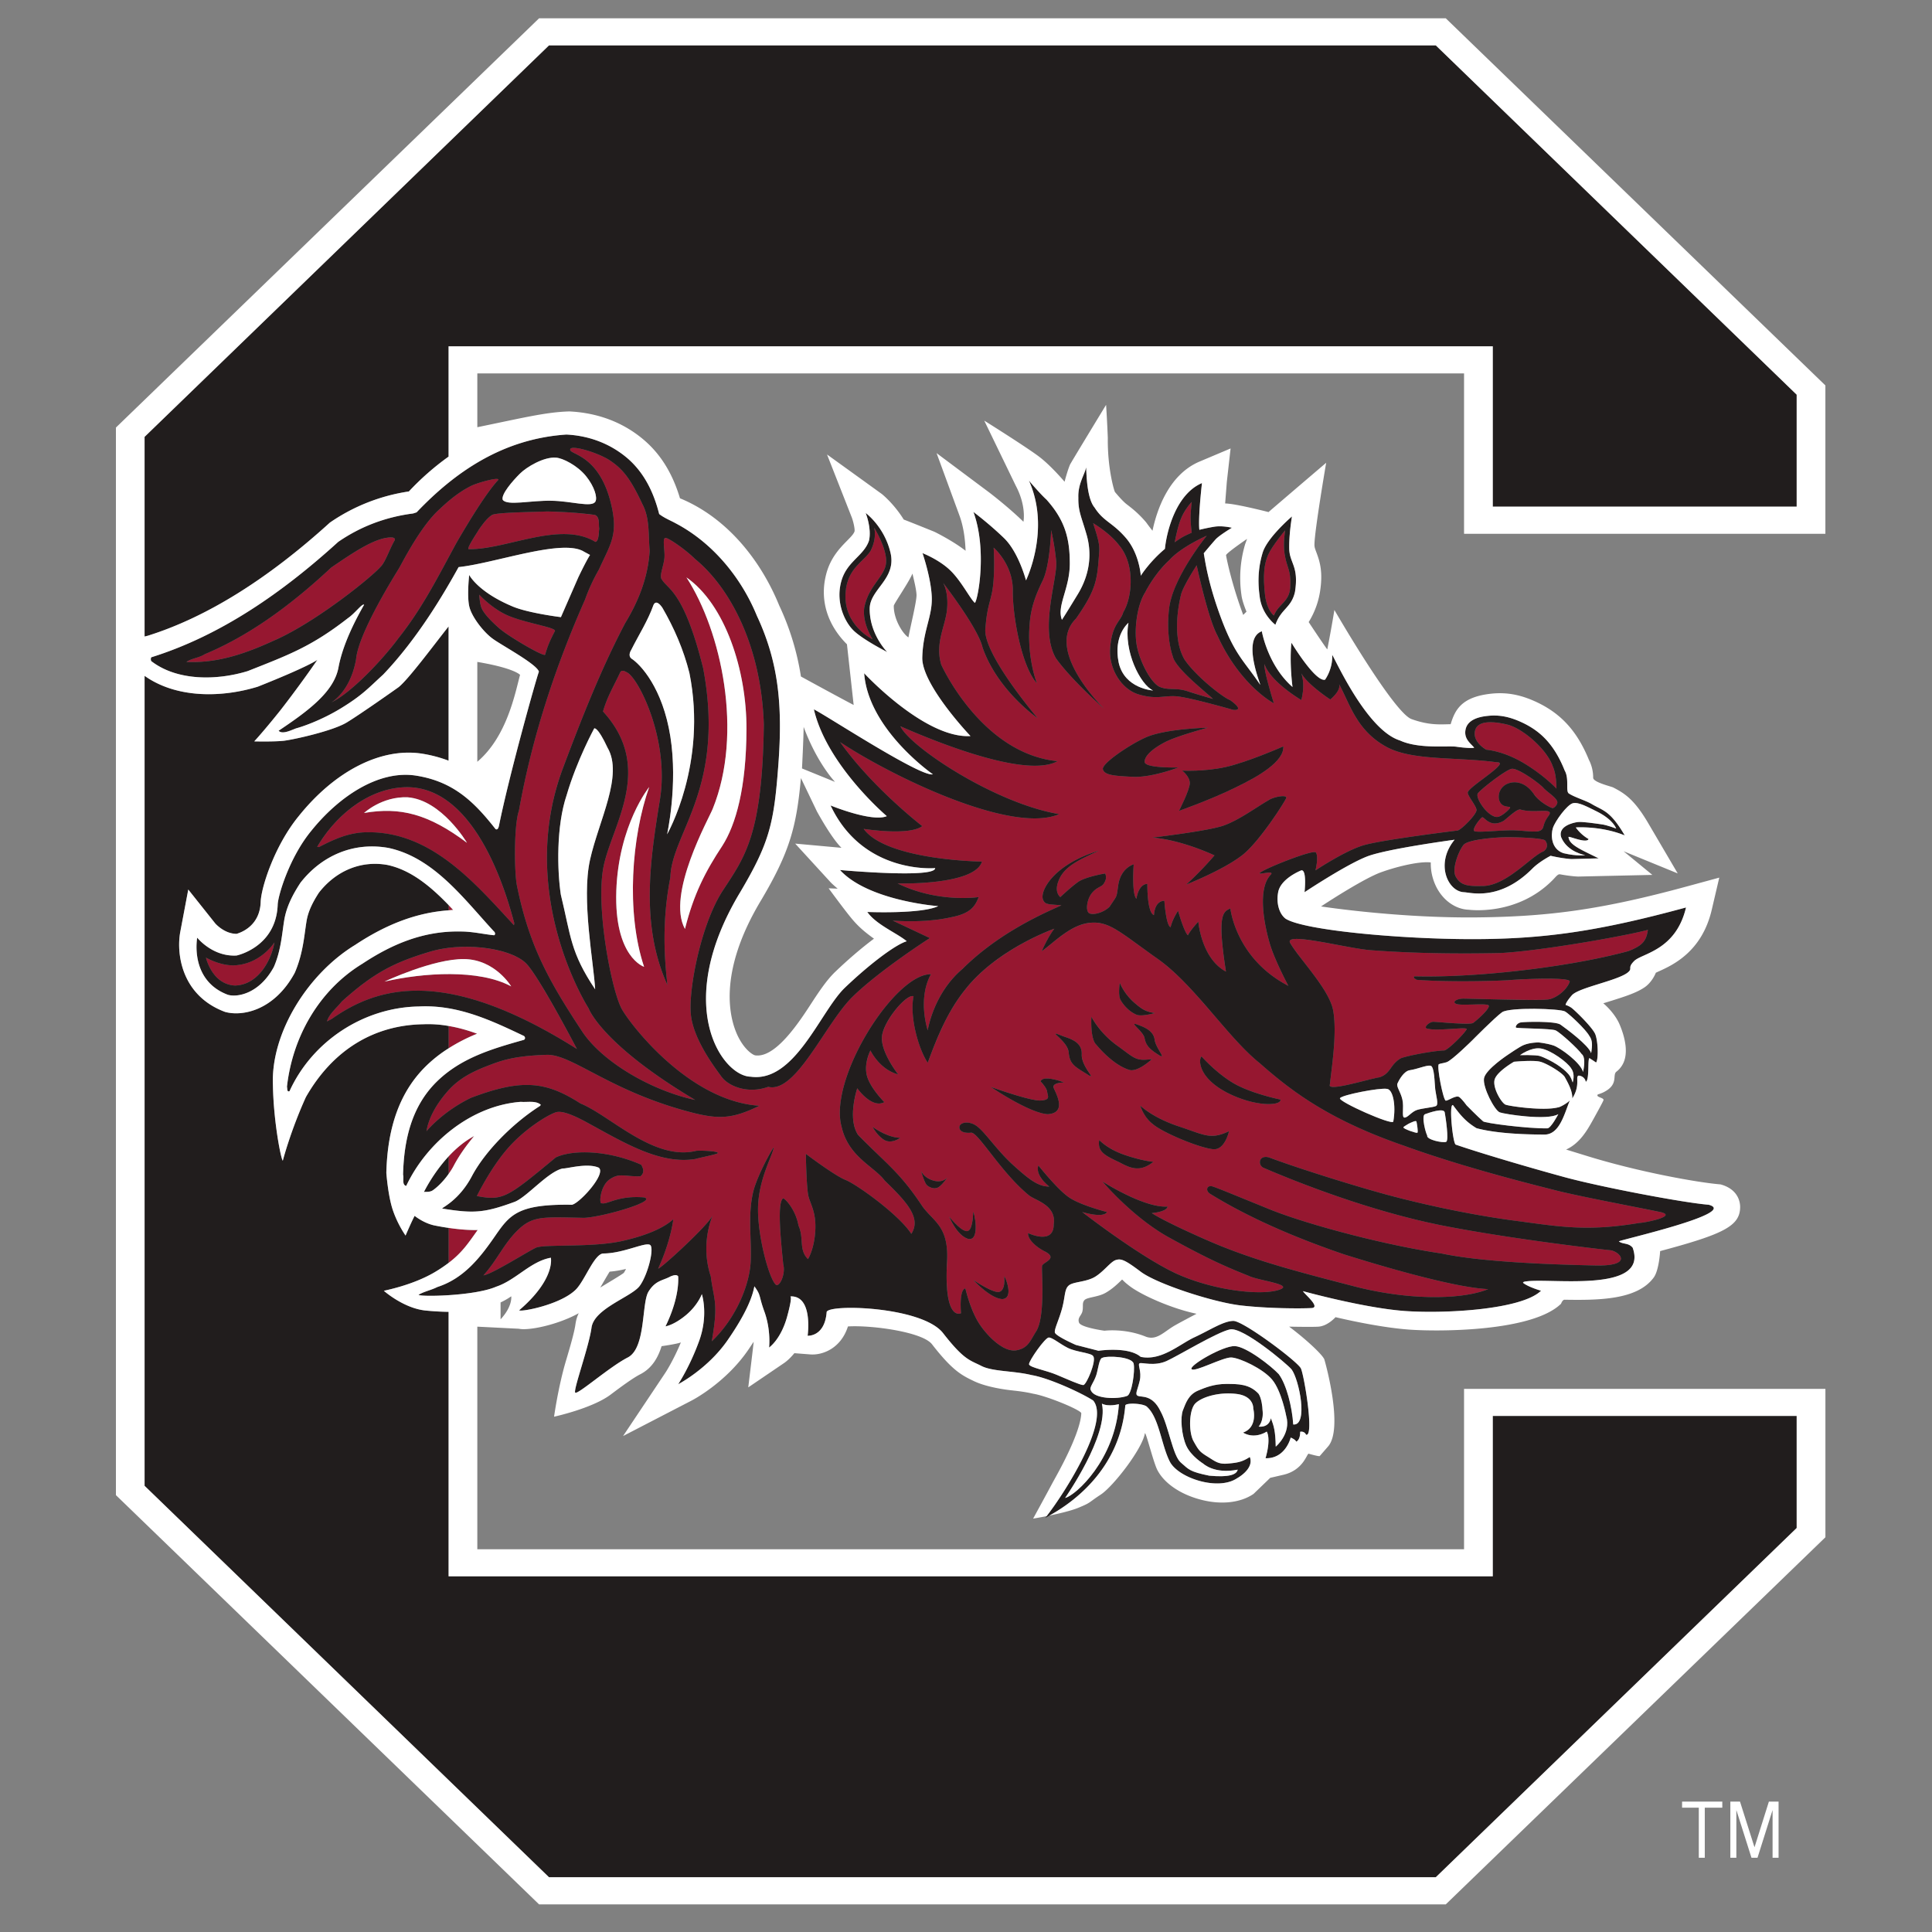 <svg xmlns="http://www.w3.org/2000/svg" width="200" height="200"><rect width="100%" height="100%" fill="#808080" stroke="none"/><g fill="none"><path fill="#961730" d="m46.912 94.198-.474-.507v.546c.16-.014.318-.033.474-.039m2.478 12.812a16.4 16.4 0 0 0-2.952-.801v2.314a18 18 0 0 1 2.952-1.512m-2.952 23.724c1.414-1.076 2.032-2.04 3.011-3.405-.787.022-1.78-.038-3.01-.22zm0-11.023v1.816c.184-.258.37-.537.54-.863.529-1.003 1.255-2.04 2.106-3.06-1.014.543-1.905 1.307-2.646 2.107m2.339-69.416c-.743.373-1.787.997-3.24 2.387-1.964 1.722-3.885 5.555-4.213 6.11-.328.562-4.241 6.727-4.466 9.472-.61 3.385-2.566 4.454-2.566 4.454 1.997-.951 5.218-4.31 6.941-6.635 2.517-3.169 4.096-6.364 6.039-9.927.952-1.632 2.904-4.933 4.251-6.415.476-.474-2 .187-2.746.554m15.939 14.212c1.372-2.256 2.356-4.696 2.538-7.486-.15-1.632.03-3.36-.745-4.816-1.285-2.77-2.104-3.674-3.317-4.504-1.21-.838-4.19-1.72-4.165-1.164-.094.556 3.257.466 4.377 6.313.491 2.667-.282 3.619-1.401 6.102a19 19 0 0 0-1.431 3.091c-3.07 6.955-5.488 14.207-6.86 21.902-.507 1.428-.493 6.314-.192 7.772 1.255 6.124 3.221 9.714 6.652 14.918 2.03 3.208 7.194 6.25 11.794 7.232-9.738-5.798-11.038-9.492-11.038-9.492s-7.56-11.758-2.653-24.862c1.908-5.072 3.908-10.19 6.441-15.006"/><path fill="#961730" d="M50.921 53.319c-.419.271-.8.711-1.397 1.578-.06.147-1.206 1.802-1.026 1.95 3.845.09 9.504-2.971 13.137-.748.387-.081.34-1.075.397-1.37-.086-.448.09-1.19-.444-1.423-1.55-.212-3.283-.326-4.953-.36-1.493.064-5.296.09-5.714.373m-11.556 5.387c.514-.468.91-1.748 1.446-2.693 0 0 .325-.421-.463-.375-1.632.09-3.812 1.587-6.052 3.106-3.965 3.71-8.32 6.986-13.092 8.975-.598.39-1.344.419-1.907.803 3.309.15 6.231-.92 9.036-2.199 4.265-1.847 10.059-6.511 11.032-7.617m8.705 40.577c3.208.055 4.848 2.828 4.848 2.828-3.33-1.806-9.09-1.424-13.115-.496 0 0 5.058-2.383 8.267-2.332m11.651 9.307s-3.673-7.052-5.142-8.735c-1.469-1.687-6.51-2.418-10.098-1.329-3.588 1.08-5.714 2.1-9.11 5.161-.479.619-1.314 1.28-1.52 2.05l.503-.269c4.721-3.325 11.76-5.463 25.367 3.122m71.553-51.15c-.395.904-.564 2.09-.31 4.236.231 1.605.912 2.042.912 2.042.493-1.272 1.705-1.396 1.698-3.168.055-1.584-.366-1.757-.595-3.217-.171-1.083.055-2.436.055-2.436s-1.362 1.638-1.76 2.544m-12.725 3.881c-.807 1.25-1.15 3.69-.894 5.355.259 1.668 1.48 4.06 2.428 4.439.94.376 1.643.035 2.887.452 1.251.41 2.606.786 2.606.786-1.032-.946-3.937-3.23-4.171-4.424-.041-.104-.72-1.978-.382-4.92.376-3.238 3.895-7.55 3.895-7.55s-2.63 1.135-3.873 2.527c-1.341 1.227-2.265 2.871-2.496 3.335m-62.118 6.442c.263-.91.51-1.473 1.001-2.416.306-.374-3.06-.844-4.876-1.637-1.62-.705-2.948-2.15-2.948-2.15s.038.686.174 1.19c.186.713 1.186 1.66 1.867 2.262.907.823 4.707 3.051 4.782 2.751m65.843-14.114c-.4.965-.66 2.488-.66 2.488.62-.464 1.015-.677 1.756-.994 0 0-.095-.605-.114-1.373-.02-.776.114-1.814.114-1.814s-.706.738-1.096 1.693m33.752 21.356c-1.648-.39-3.17-.411-3.35.743-.17 1.145 1.191 1.863 1.191 1.863s1.76.109 3.914 1.408c2.152 1.305 3.343 2.616 3.343 2.616 0-.767-.096-1.705-.392-2.329-.575-1.695-3.061-3.9-4.706-4.3m3.726 6.529c-.453-.492-2.637-2.064-3.27-1.947-.642.11-3.523 2.374-3.523 2.598-.11.397.4 1.185.743 1.58.341.397.908.87 1.355.795.459-.075 1.157-.754 1.235-.887.141-.202-.14-.12-.396-.202-1.006-.167-1.037-1.805.13-2.33.72-.324 1.9-.258 2.818 1.146.595.787 1.645 1.31 1.854 1.357.217.038.573-.414.515-.64-.121-.476-1.009-.97-1.461-1.47m-9.055 9.205c.488.9 1.208 1.013 2.68.977 2.493.078 5.138-3.094 6.392-3.58.523-.334.413-.866.185-1.131-.226-.265-3.286-.368-4.312-.333-1.015.033-3.32.219-4.006.675-.376.187-1.436 2.487-.939 3.392M42.196 82.535c3.535.276 6.146 4.71 6.146 4.71-3.971-2.978-6.908-3.738-10.658-3.085 0 0 1.852-1.73 4.512-1.625m-4.144 3.619c6.565-.061 11.036 5.168 15.153 9.628l.03-.237c-.388-1.284-3.424-14.039-11.093-14.055-3.861.022-7.34 2.818-9.308 6.178l.18.02c1.548-.798 3.13-1.534 5.038-1.534"/><path fill="#961730" d="M156.708 85.954c1.283.039 2.379.27 2.793 0 .414-.262.12-.553.803-1.495.68-.937-1.374-.213-2.893-.65-.313-.114-1.119.662-1.728 1.15-1.473.848-2.04-.488-2.265-.343-.229.153-1.058 1.226-.795 1.416.265.192 2.794-.112 4.085-.078m11.848 12.508c1.55-.593 1.87-1.112 2.036-2.205-2.036.572-11.064 2.194-15.328 2.403-4.473.089-8.95.035-13.364-.297-2.413-.172-8.968-1.946-8.35-.76.947 1.657 4.1 4.83 4.472 7.057.373 2.229-.09 5.362-.371 7.737.233.503 4.023-.697 5.156-.875 1.192-.389 1.074-1.326 2.232-1.98.743-.27 3.225-.743 4.414-.798.282.109 2.074-1.654 2.358-2.165.342-.344-2.836.167-3.912-.065-.74-.05.072-.736.467-.736s3.79.344 4.13.12c.336-.228 2.003-1.686 1.553-1.857-.457-.178-2.673.07-3.241-.1-.564-.17-.056-.563.679-.563.737 0 7.508.221 8.585.102.848 0 2.113-.929 2.424-1.857.166-.507-4.957-.27-6.188-.166-1.227.093-6.38.233-9.664-.03l-.267-.177c-.032-.09 0-.18.091-.18 6.529.156 16.09-.976 22.088-2.608m-81.02-37.14c-.263 3.43 2.797 4.856 2.797 4.856s-1.098-1.657-.868-3.275c.453-2.331 2.19-3.241 2.267-4.706.078-1.474-1.246-3.582-1.246-3.582s.34.977-.341 2.369c-.644 1.129-2.418 1.773-2.609 4.338M24.324 99.93c-1.515.075-3.004-.796-3.004-.796s.622 2.774 3.004 2.887c2.322-.054 3.74-2.487 4.08-4.465 0 0-1.36 2.203-4.08 2.374"/><path fill="#961730" d="M73.78 83.73c3.176-7.836.907-18.382-2.722-23.958 4.008 2.792 6.237 9.609 6.216 15.692-.016 6.087-1.095 9.904-2.512 12.113-1.74 2.634-2.948 4.973-3.855 8.587-1.965-3.546 2.506-11.49 2.872-12.434m-7.105 16.353s-3.1-.983-2.876-7.843c.23-6.85 3.407-10.767 3.407-10.767-1.817 5.12-2.422 12.954-.53 18.61m51.933-23.745c2.062-.913 6.422-1.004 6.422-1.004s-3.148.838-4.401 1.482c-1.252.646-2.174 1.43-2.13 2.072.04.654 3.5.56 3.5.56s-2.762 1.062-4.706.97c-1.95-.093-2.963-.175-3.12-.778-.157-.599 2.833-2.592 4.435-3.302m14.242.928c.096 1.577-2.655 3.152-4.893 4.224-2.51 1.251-5.91 2.451-5.91 2.451s1.12-2.18 1.12-2.872c0-.697-.792-1.3-.792-1.3s2.232.14 4.516-.37c2.285-.511 5.96-2.133 5.96-2.133m.317 5.325c-.29.63-3.005 4.833-4.696 6.033-1.985 1.498-5.672 2.946-5.672 2.946 1.698-1.545 2.925-3.019 2.925-3.019s-3.344-1.6-6.441-1.844c0 0 5.73-.666 7.375-1.24 1.641-.581 3.3-1.845 4.677-2.632.379-.29 1.832-.627 1.832-.244M94.34 127.727c1.06-1.656-.477-3.299-2.76-5.52-1.09-1.464-3.754-2.432-4.463-5.578-1.37-4.968 5.495-15.832 9.25-15.778-1.42 2.606-.328 5.803-.328 5.803s.567-3.79 3.594-6.349c3.928-3.914 8.834-5.936 10.244-6.59-1.306-.114-1.646-.052-1.875-.508-.454-.845.967-3.7 5.757-5.147-1.924.906-3.63 1.588-4.195 3.168-.455 1.186.201 1.636.201 1.636s1.13-1.068 1.865-1.582c.739-.507 2.77-.875 2.779-.851.173.405.062.74-.173 1.078-.22.342-.865.342-1.376 1.192-.306.521-.47 1.425-.19 1.768.282.333 1.512.078 2.191-.604.854-1.299.685-.827.908-2.295.287-1.755 1.59-2.093 1.59-2.093s-.226 3.047.28 3.561c.287-1.643 1.136-1.529 1.136-1.529s-.054 2.94.682 3.225c.113-1.589 1.08-1.477 1.08-1.477s.161 2.543.641 2.727c.203-.858.774-1.702.774-1.702s.618 2.198 1.018 2.536c.286-.56 1.08-1.409 1.08-1.409s.305 3.806 2.857 5.168c-.9-5.8-.347-6.187.461-6.534 0 0 .531 5.17 6.002 8.012 0 0-1.433-2.686-1.927-4.389-.5-1.7-1.366-5.627.127-7.141.424-.532-1.962.277-.905-.328 1.054-.6 5.343-2.275 5.554-1.947.265.39.05 1.464-.04 1.85 0 0 3.06-2.04 4.989-2.601 1.93-.57 9.694-1.521 9.694-1.521.345 0 2.043-1.7 1.987-2.147-.055-.46-.99-1.524-.903-1.816.183-.645 4.496-3.143 3-3.104-4.19-.57-8.728-.14-11.395-1.582-3.149-1.701-3.826-4.521-4.929-6.496.22.674-.913 1.579-.913 1.579s-2.357-1.544-3-2.716c.454 1.287 0 2.777 0 2.777-3.559-2.225-3.797-3.727-3.797-3.727-.155.518.958 4.062.958 4.062s-3.474-1.805-5.84-7.008c-.979-1.786-2.152-7.282-2.152-7.282-1.417 2.216-1.59 2.932-1.59 2.932s-1.189 4.24.341 6.838c1.195 1.753 4.029 3.957 4.708 4.185 1.644 1.181.337 1.015.337 1.015s-4.704-1.354-6.011-1.417c-1.3-.055-1.926.341-3.737-.17-1.811-.504-3.147-2.641-3.007-4.746.17-2.559 1.095-2.803 1.36-3.775.958-1.587 1.233-4.997-.446-6.954-.517-.678-1.385-1.47-2.67-2.265.532 1.7.72 2.225.603 3.28-.186 2.601-.301 3.618-2.378 6.595-3.327 3.29 2.911 9.337 2.911 9.337s-3.35-2.939-4.994-5.235c-1.736-3.016.193-8.248.032-10.02a25 25 0 0 0-.524-3.24s-.11 3.655-.879 5.232c-.772 1.585-1.226 2.854-1.344 4.488-.3 3.51.752 6.139.752 6.139-1.626-1.803-2.53-7.092-2.494-9.57.038-2.747-1.985-4.476-1.985-4.476s.13 1.806-.03 3.625c-.16 1.829-.63 2.13-.819 4.697-.381 2.564 5.404 9.335 5.404 9.335s-4.16-2.856-5.709-7.338c-.452-1.997-4.08-6.672-4.08-6.672s.567.868.416 2.672c-.152 1.817-1.286 3.506-.606 5.81 1.132 2.372 5.236 9.302 12.038 9.977-3.526 1.94-14.094-2.667-16.27-3.613 1.033 2.169 9.86 8.002 16.443 9.093-5.007 2.161-17.666-4.112-22.682-7.456 3.373 4.751 8.506 8.7 8.506 8.7-1.359 1.029-6.067.286-6.067.286 2.373 3.265 12.247 3.384 12.247 3.384-.762 2.496-8.73 2.262-8.73 2.262 4.186 2.058 8.388 1.41 8.388 1.41-.377.98-.868 1.705-2.826 2.084-2.826.65-6.074.35-6.074.35l3.845 1.812s-5.17 3.312-7.995 6.07c-2.828 2.772-5.857 10.04-8.737 9.331-2.13.765-4.116-.071-4.838-1.051-.717-.987-2.93-3.884-3.174-6.482-.246-2.598 1.058-9.344 3.322-12.801 2.27-3.475 4.086-5.736 4.236-17.185-.266-8.112-3.495-14.164-7.136-17.139-.864-.864-2.539-2.054-2.993-2.16-.454-.117-.068 1.334-.17 2.145-.117.92-.564 1.833-.237 2.184.616 1.005 2.278 1.207 4.26 9.171 2.327 12.433-3.286 17.058-3.399 21.628-.908 4.662-.607 8.431-.305 11.147-2.87-6.334-1.737-13.224-.772-19.219.962-5.985-2.048-12.234-3.332-13.097-.24-.119-.628-.41-.808 0-.684 1.461-1.313 2.459-1.756 4.003 5.444 5.935.773 11.96.016 16.261-.755 4.29.908 12.807 1.966 14.61 1.057 1.804 7.038 9.48 14.213 9.943-2.75 1.343-4.149 1.404-6.804.75-8.611-2.171-12.57-6.112-15.232-6.022-3.402.11-4.724.601-6.085 1.131-1.363.525-2.87 1.2-4.086 2.56-1.205 1.35-2.024 2.79-2.263 4.218 0 0 1.663-2.041 4.614-3.462 5.212-1.964 7.709-1.74 11.334.594 3.026 1.213 7.558 5.957 11.945 4.903.149-.057 2.325-.01 2.27.225 0 .119-2.178.541-2.27.603-3.477.601-7.054-1.452-10.575-3.386-.983-.536-3.032-1.739-3.937-1.435-.906.303-3.328 1.806-5.065 3.845-1.738 2.032-3.1 4.82-3.1 4.82 2.72.524 3.172.143 8.165-3.993 1.735-.827 5.414-.766 8.84.75.228.387.381.825-.073 1.203-1.711.028-2.163-.378-3.174.307-1.012.68-1.137 2.636-.829 2.482.599.154 1.66-.827 4.382-.606 1.437.381-4.288 2.029-6.198 2.116-4.19-.082-5.29-.229-6.803 1.203-1.513 1.434-2.194 3.167-3.632 4.751.836-.087 4.612-2.486 5.444-2.865.833-.378 5.744 0 8.847-.675 3.099-.688 4.61-1.583 5.366-2.267 0 0-.23 2.183-1.562 5.097.062.207 5.28-4.554 5.657-5.536-.122.292-1.308 3.05-.216 6.349.326 2.55.813 2.654.106 6.722 2.56-2.437 3.915-5.908 4.026-8.24.11-2.333-.324-4.83.27-7.266.437-1.734 2.052-4.603 2.123-4.554-.192.974-1.576 3.307-1.631 6.237-.055 2.92 1.143 7.368 1.85 7.97.383.268 1.03-1.138.759-2.115-.27-2.657-.65-6.485 0-6.833.268.094 1.308 1.245 1.577 2.824.598 1.3 0 2.492.982 3.468.028-.036.648-1.037.758-2.928.11-1.898-.485-2.71-.707-3.576-.216-.866-.271-4.39-.271-4.39s2.984 2.258 4.116 2.704c1.135.447 5.5 3.567 6.804 5.576"/><path fill="#961730" d="M127.337 113.266c-3.34-1.602-3.287-3.616-2.951-3.9 0 0 1.645 1.859 3.513 2.885 1.872 1.015 4.655 1.575 4.655 1.575.112.625-2.38.795-5.217-.56m-1.644 5.702c-1.134 0-5.22-1.63-6.35-2.596-.968-.734-1.304-1.921-1.304-1.921s1.244 1.242 3.968 2.148c2.725.9 3.287 1.41 5.22.506 0 0-.4 1.863-1.534 1.863m-9.924 1.301c-1.587-.738-2.15-1.13-1.98-2.26 0 0 .85.96 2.717 1.578 1.869.622 2.894.682 2.894.682-1.532 1.248-2.612.504-3.63 0m-2.388-12.234c-.539-.82-.396-2.782-.396-2.782s.77 1.612 2.645 2.973c1.872 1.349 1.915 1.642 3.623 1.41 0 0-1.482 1.394-2.356 1.118-1.946-.612-3.611-2.897-3.516-2.72m-.88 3.146c-1.254-.78-1.762-1.015-1.873-2.253-.116-1.247-2.497-2.43-.682-1.697.736.281 2.098.565 2.035 1.922-.046 1.354 1.761 2.824.52 2.028m-3.42 1.448c.224.56 1.42 2.592-.626 2.714-1.928-.122-5.895-2.827-5.895-2.827s4.085 1.47 5.158 1.409c1.08-.057.737-.453.686-.905-.06-.452-.686-1.071-.686-1.071.284-.738 2.44.11 2.44.11s-1.307 0-1.077.57m6.846-10.885s.376 1.055 1.456 2.021c.684.58 1.1.963 2.166 1.107 0 0-1.379.397-1.905.168-1.222-.523-1.769-1.78-1.64-1.515-.296-.534-.077-1.78-.077-1.78m3.99 7.444c-.954-.604-1.293-.993-1.434-1.737-.146-.742-1.924-1.865-.527-1.305.57.22 1.46.593 1.571 1.483.115.884 1.353 2.168.39 1.559m-19.903 18.256c.694.127.704-1.665.735-1.955.037-.296.804 3.006-.513 2.77-1.206-.367-1.98-2.322-1.98-2.322s1.067 1.382 1.758 1.507m3.333 6.305c.704-.044.648-1.295.614-1.59-.037-.295 1.13 2.252-.207 2.323-1.26-.07-2.984-1.968-2.984-1.968s1.873 1.266 2.577 1.235m-6.412-10.77c-.242.103-.71-.04-.977-.288-.272-.266-.609-1.475-.609-1.475s.273.696 1.256.991c.983.302 1.468-.313 1.468-.313s-.732 1.077-1.138 1.085m-5.389-4.97c-.76-.452-1.213-1.356-1.213-1.356s1.51 1.13 2.874 1.13c0 0-.907.68-1.66.227m39.835 1.81c2.796 1.06 8.995 3.013 12.698 3.994 3.708.97 8.243 1.952 12.777 2.56 4.532.592 7.331 1.15 12.85.224.506 0 4.08-.712 2.151-1.13-1.922-.409-8.435-1.63-10.823-2.245-2.386-.608-9.547-2.38-15.745-4.637-7.856-2.713-11.738-5.755-14.904-8.545-3.322-2.666-6.719-8.073-10.554-10.789-3.834-2.703-4.97-3.898-6.949-3.727-1.987.166-3.632 1.913-5.04 2.948 0 0 .596-1.41 1.302-2.334 0 0-5.886 2.059-9.208 6.275-1.816 2.26-2.875 4.82-3.897 7.602-.925-1.357-1.905-4.718-1.469-6.885-.707-.268-2.982 2.404-3.253 4.03-.272 1.63 1.664 4.065 1.664 4.065-1.964-.529-2.873-2.485-2.873-2.485s-.683 1.282-.378 2.562c.303 1.282 1.816 2.791 1.816 2.791-1.31.701-2.802-1.434-2.802-1.434s-1.056 3.091.078 4.821c2.948 3.012 4.307 3.844 6.652 7.38 1.132 1.59 2.722 2.042 2.57 5.58-.378 6.483 1.438 5.502 1.438 5.502s-.228-2.414.454-2.564c0 0 .529 2.337 1.513 3.77.98 1.43 2.57 2.855 3.776 2.634 1.208-.229 1.389-.932 2.04-1.963.984-1.566.53-6.403.61-6.776.07-.375 1.735-.756.278-1.498-1.156-.593-1.798-1.413-1.72-1.896 0 0 2.648 1.283 2.648-.901.303-2.033-1.966-2.487-2.57-3.014-2.872-2.34-5.214-6.481-5.97-6.481 0 0-1.06.15-1.214-.448-.148-.602.984-.902 1.892-.152s2.04 2.487 3.704 3.994c1.667 1.504 2.57 2.185 3.702 2.185 0 0-1.51-1.127-1.131-2.185 0 0 1.964 2.487 3.174 3.308 1.212.829 3.928 1.513 3.928 1.513-.374.677-2.566 0-2.566 0s6.198 4.819 9.977 6.48c3.78 1.657 8.449 2.168 10.318 1.598 1.876-.564-2.04-.965-3.069-1.474-2.518-.998-4.413-1.86-8.21-3.955-3.799-2.088-6.92-5.81-6.92-5.81s4.31 2.767 6.746 2.595c-.11.566-1.64.676-1.64.676s1.116.794 5.789 2.837c4.68 2.04 9.223 3.204 15.127 4.737 5.907 1.534 11.339 1.359 13.906.298-3.323-.15-10.255-2.135-14.963-3.613-5.742-1.96-10.277-4.072-13.738-6.204-.638-.338-.436-1.021.207-.8.644.215 2.114.828 5.821 2.335 3.704 1.507 11.717 3.686 17.842 4.59 4.605.984 12.85 1.176 16.095 1.247 3.88.033 2.276-1.492 1.36-1.583-.908-.09-9.97-1.13-17.006-2.487-7.028-1.357-14.25-4.062-18.899-6.056-.599-.31-.451-1.359.608-1.06"/><path fill="#211D1D" d="M148.633 4.696h-91.8L14.966 45.225v20.67l.326-.08c6.096-1.911 12.411-5.861 18.858-11.714a19.4 19.4 0 0 1 8.176-3.225 27.6 27.6 0 0 1 4.111-3.608V35.85H154.53v16.6h31.46V40.856zm5.897 158.485H46.439v-27.38a27 27 0 0 1-2.38-.136c-2.278-.228-4.319-2.039-4.319-2.039-.014-.021 3.067-.567 5.452-2.043.485-.295.884-.578 1.247-.848v-3.624a23 23 0 0 1-1.31-.223c-1.213-.205-2.207-1.024-2.207-1.024s-.255.457-.938 2.042c0 0-.796-1.112-1.308-2.612-.512-1.496-.681-3.885-.681-3.885.121-4.8 1.44-8.389 4.037-10.98a14 14 0 0 1 2.407-1.906v-2.314a12 12 0 0 0-2.644-.177c-4.977.083-9.286 2.556-12.13 7.54-1.593 3.51-2.386 6.575-2.386 6.575-.153 0-.956-3.882-1.026-7.818-.226-5.44 3.66-11.555 8.507-14.506 3.31-2.197 6.439-3.351 9.68-3.586v-.546c-1.883-1.95-3.906-3.627-6.325-4.148-2.682-.488-5.296.553-7.1 2.866-.714 1.097-1.13 2.016-1.282 2.952-.044.265-.086.568-.132.892-.173 1.272-.386 2.843-1.091 4.46-2.13 3.936-5.478 4.54-7.228 4.034-4.595-1.728-5.016-6.157-4.62-8.267l.829-4.394 2.788 3.504c-.007-.008.922 1.079 2.213 1.082.613-.18 2.402-.91 2.494-3.279.034-1.473 1.415-5.824 3.926-8.892 3.77-4.71 8.559-7.145 12.795-6.478 1.009.16 1.904.413 2.732.724V64.85c-1.397 1.748-4.13 5.457-5.18 6.288-.036.03-3.938 2.792-5.383 3.663-1.453.87-5.429 1.755-6.499 1.884-1.066.114-3.056.063-3.056.063 1.168-1.277 2.7-3.208 2.7-3.208s1.876-2.388 3.837-5.236c0 0-.8.644-6.173 2.782-3.545 1.094-8.303 1.295-11.717-1.123v83.849l41.865 40.521h91.801l37.358-36.154v-11.601h-31.46z"/><path fill="#211D1D" d="M46.438 119.712a17 17 0 0 0-2.555 3.688c.066-.048.57.054.91-.173.267-.176.968-.738 1.645-1.7zm75.569-3.113c-2.724-.906-3.968-2.148-3.968-2.148s.336 1.187 1.305 1.92c1.129.966 5.215 2.597 6.35 2.597 1.133 0 1.533-1.863 1.533-1.863-1.933.905-2.495.394-5.22-.506m-4.363-11.559c.526.23 1.905-.168 1.905-.168-1.066-.144-1.482-.526-2.166-1.107-1.08-.966-1.456-2.02-1.456-2.02s-.219 1.246.077 1.78c-.129-.264.418.992 1.64 1.515m-7.698 2.191c-1.815-.733.566.45.682 1.697.11 1.238.619 1.473 1.872 2.253 1.242.796-.565-.674-.52-2.028.064-1.357-1.298-1.64-2.034-1.922m6.951 3.523c.874.276 2.356-1.118 2.356-1.118-1.708.232-1.75-.061-3.623-1.41-1.875-1.36-2.645-2.973-2.645-2.973s-.143 1.962.396 2.782c-.095-.178 1.57 2.107 3.516 2.719m-9.179 1.195s.626.619.686 1.071c.051.452.393.848-.686.905-1.073.06-5.158-1.409-5.158-1.409s3.967 2.705 5.895 2.827c2.046-.122.85-2.154.626-2.714-.23-.57 1.077-.57 1.077-.57s-2.156-.848-2.44-.11m-16.172 6.061c.754.452 1.661-.227 1.661-.227-1.364 0-2.874-1.13-2.874-1.13s.454.904 1.213 1.357m32.84-8.645c-.336.285-.39 2.299 2.951 3.901 2.837 1.355 5.329 1.185 5.217.56 0 0-2.783-.56-4.655-1.575-1.868-1.026-3.513-2.886-3.513-2.886m6.949-26.53c-1.378.787-3.036 2.05-4.677 2.633-1.646.573-7.375 1.239-7.375 1.239 3.097.243 6.441 1.844 6.441 1.844s-1.227 1.474-2.925 3.019c0 0 3.687-1.448 5.672-2.946 1.69-1.2 4.407-5.402 4.696-6.033 0-.383-1.453-.046-1.832.244m-14.042-2.418c1.944.093 4.706-.969 4.706-.969s-3.46.094-3.5-.56c-.044-.642.878-1.426 2.13-2.072 1.253-.644 4.401-1.482 4.401-1.482s-4.36.091-6.422 1.004c-1.602.71-4.592 2.703-4.436 3.302.158.603 1.17.685 3.121.777m.663 25.729c-1.397-.56.381.563.527 1.305.141.744.48 1.133 1.435 1.737.962.61-.276-.675-.39-1.559-.111-.89-1.003-1.263-1.572-1.483m-21.351 16.061c-.983-.295-1.256-.99-1.256-.99s.337 1.208.609 1.474c.267.248.735.391.977.288.406-.008 1.138-1.085 1.138-1.085s-.485.615-1.468.313m17.185-4.197c-.17 1.13.392 1.521 1.98 2.26 1.018.503 2.098 1.247 3.63 0 0 0-1.025-.06-2.894-.683-1.867-.619-2.717-1.577-2.717-1.577m-10.035 16.472c1.336-.07.17-2.618.207-2.323.034.295.09 1.546-.614 1.59-.704.031-2.577-1.235-2.577-1.235s1.725 1.897 2.984 1.968"/><path fill="#211D1D" d="M71.513 104.977c.243 2.598 2.457 5.495 3.174 6.482.722.98 2.707 1.816 4.838 1.051 2.88.71 5.91-6.559 8.737-9.331 2.824-2.758 7.995-6.07 7.995-6.07l-3.845-1.812s3.248.3 6.074-.35c1.958-.38 2.449-1.104 2.826-2.083 0 0-4.202.647-8.389-1.411 0 0 7.97.234 8.731-2.262 0 0-9.874-.12-12.247-3.384 0 0 4.708.743 6.067-.286 0 0-5.133-3.949-8.506-8.7 5.016 3.344 17.675 9.617 22.682 7.456-6.584-1.09-15.41-6.924-16.443-9.093 2.176.946 12.744 5.553 16.27 3.613-6.802-.675-10.906-7.605-12.038-9.978-.68-2.303.454-3.992.606-5.809.15-1.804-.416-2.672-.416-2.672s3.628 4.675 4.08 6.672c1.55 4.482 5.71 7.338 5.71 7.338s-5.786-6.77-5.405-9.335c.188-2.567.659-2.868.82-4.697.158-1.82.029-3.625.029-3.625s2.023 1.729 1.985 4.476c-.035 2.478.868 7.767 2.494 9.57 0 0-1.053-2.628-.752-6.14.118-1.633.572-2.902 1.344-4.487.77-1.577.879-5.231.879-5.231s.36 1.469.524 3.24c.161 1.771-1.768 7.003-.032 10.019 1.643 2.296 4.994 5.235 4.994 5.235s-6.238-6.047-2.911-9.337c2.077-2.977 2.192-3.994 2.378-6.595.117-1.055-.071-1.58-.602-3.28 1.284.796 2.152 1.587 2.669 2.265 1.679 1.957 1.404 5.367.447 6.954-.266.972-1.192 1.216-1.361 3.775-.14 2.105 1.196 4.242 3.007 4.746 1.81.511 2.436.115 3.737.17 1.307.063 6.01 1.417 6.01 1.417s1.308.166-.336-1.015c-.68-.228-3.513-2.432-4.708-4.185-1.53-2.597-.34-6.838-.34-6.838s.172-.716 1.589-2.932c0 0 1.173 5.496 2.153 7.282 2.365 5.203 5.84 7.008 5.84 7.008s-1.114-3.544-.959-4.062c0 0 .238 1.502 3.797 3.727 0 0 .454-1.49 0-2.777.643 1.172 3 2.716 3 2.716s1.133-.905.913-1.58c1.103 1.976 1.78 4.796 4.929 6.497 2.667 1.442 7.205 1.013 11.395 1.582 1.496-.04-2.817 2.459-3 3.104-.087.292.848 1.357.903 1.816.056.446-1.642 2.147-1.987 2.147 0 0-7.764.951-9.694 1.52-1.93.562-4.989 2.602-4.989 2.602.09-.386.305-1.46.04-1.85-.21-.328-4.5 1.347-5.554 1.947-1.057.605 1.329-.204.905.328-1.493 1.514-.627 5.442-.127 7.141.494 1.703 1.927 4.389 1.927 4.389-5.47-2.842-6.002-8.012-6.002-8.012-.808.347-1.36.733-.46 6.534-2.553-1.362-2.858-5.168-2.858-5.168s-.794.848-1.08 1.409c-.4-.338-1.018-2.536-1.018-2.536s-.57.844-.774 1.702c-.48-.184-.642-2.727-.642-2.727s-.966-.112-1.08 1.477c-.735-.286-.681-3.225-.681-3.225s-.85-.114-1.136 1.53c-.506-.515-.28-3.562-.28-3.562s-1.303.338-1.59 2.093c-.223 1.468-.054.996-.908 2.295-.68.682-1.91.937-2.19.604-.281-.343-.117-1.247.19-1.768.51-.85 1.155-.85 1.375-1.192.235-.337.346-.673.173-1.078-.008-.024-2.04.344-2.779.85-.735.515-1.865 1.583-1.865 1.583s-.656-.45-.201-1.636c.566-1.58 2.27-2.262 4.195-3.168-4.79 1.447-6.211 4.302-5.757 5.147.229.456.569.394 1.875.508-1.41.654-6.316 2.676-10.244 6.59-3.027 2.56-3.594 6.35-3.594 6.35s-1.092-3.198.329-5.804c-3.756-.054-10.621 10.81-9.251 15.778.71 3.146 3.372 4.114 4.462 5.578 2.284 2.221 3.82 3.864 2.76 5.52-1.303-2.009-5.668-5.129-6.803-5.576-1.132-.446-4.116-2.704-4.116-2.704s.055 3.524.271 4.39c.222.865.817 1.678.707 3.576-.11 1.89-.73 2.892-.758 2.928-.982-.976-.384-2.169-.982-3.468-.269-1.58-1.309-2.73-1.577-2.824-.65.348-.27 4.176 0 6.833.271.977-.376 2.383-.76 2.116-.706-.603-1.904-5.05-1.85-7.97.056-2.931 1.44-5.264 1.632-6.238-.07-.049-1.686 2.82-2.123 4.554-.594 2.435-.16 4.933-.27 7.265-.11 2.333-1.467 5.804-4.026 8.241.707-4.068.22-4.172-.106-6.722-1.092-3.3.094-6.057.216-6.349-.377.982-5.595 5.743-5.657 5.536 1.332-2.914 1.562-5.097 1.562-5.097-.757.684-2.267 1.579-5.366 2.267-3.103.675-8.014.297-8.847.675-.832.38-4.608 2.778-5.444 2.865 1.438-1.584 2.119-3.317 3.632-4.751 1.514-1.432 2.613-1.285 6.803-1.203 1.91-.087 7.635-1.735 6.198-2.116-2.723-.221-3.783.76-4.382.606-.308.154-.183-1.802.83-2.482 1.01-.685 1.462-.28 3.173-.307.454-.378.301-.816.073-1.203-3.426-1.516-7.105-1.577-8.84-.75-4.993 4.136-5.444 4.517-8.164 3.994 0 0 1.36-2.79 3.099-4.821 1.737-2.04 4.159-3.542 5.065-3.845.905-.304 2.954.899 3.937 1.435 3.521 1.934 7.098 3.987 10.575 3.386.092-.062 2.27-.484 2.27-.603.055-.235-2.121-.282-2.27-.225-4.387 1.054-8.919-3.69-11.945-4.903-3.625-2.335-6.122-2.558-11.334-.594-2.95 1.42-4.614 3.462-4.614 3.462.239-1.427 1.058-2.868 2.263-4.219 1.217-1.358 2.723-2.034 4.086-2.559 1.361-.53 2.683-1.022 6.085-1.131 2.663-.09 6.62 3.85 15.232 6.021 2.655.655 4.055.594 6.804-.749-7.175-.464-13.156-8.14-14.213-9.943-1.058-1.803-2.72-10.32-1.966-14.61.757-4.302 5.428-10.326-.016-16.261.443-1.544 1.072-2.542 1.756-4.003.18-.41.569-.119.808 0 1.284.863 4.294 7.112 3.332 13.097-.965 5.995-2.098 12.885.772 19.219-.302-2.716-.603-6.485.305-11.147.113-4.57 5.726-9.195 3.399-21.628-1.982-7.964-3.644-8.166-4.26-9.171-.327-.35.12-1.264.238-2.184.101-.811-.285-2.262.17-2.145.453.106 2.128 1.296 2.992 2.16 3.641 2.975 6.87 9.027 7.136 17.139-.15 11.449-1.966 13.71-4.236 17.185-2.264 3.457-3.568 10.203-3.322 12.801M119.37 71.48s-2.974-.172-3.568-2.907c-.571-2.827 1.017-4.099 1.017-4.099-.54 2.878 1.22 6.41 2.55 7.006m-.821-10.158c.23-.464 1.155-2.108 2.496-3.335 1.243-1.392 3.873-2.526 3.873-2.526s-3.519 4.311-3.895 7.549c-.338 2.942.341 4.816.382 4.92.234 1.194 3.139 3.478 4.171 4.424 0 0-1.355-.376-2.606-.786-1.244-.417-1.947-.076-2.887-.452-.948-.38-2.169-2.77-2.428-4.439-.256-1.664.087-4.105.894-5.355m3.725-7.672c.39-.955 1.096-1.693 1.096-1.693s-.133 1.038-.114 1.814c.019.768.114 1.373.114 1.373-.74.317-1.136.53-1.757.994 0 0 .261-1.523.661-2.488m33.752 21.356c1.645.401 4.131 2.606 4.706 4.301.296.624.392 1.562.392 2.329 0 0-1.19-1.311-3.343-2.616-2.155-1.3-3.914-1.408-3.914-1.408s-1.362-.718-1.19-1.863c.179-1.154 1.7-1.133 3.35-.743m4.672 8.64c-.21-.047-1.26-.57-1.854-1.357-.918-1.404-2.099-1.47-2.818-1.146-1.167.525-1.136 2.163-.13 2.33.257.081.537 0 .396.202-.078.133-.776.812-1.235.887-.447.075-1.014-.398-1.355-.794-.343-.396-.853-1.184-.743-1.581 0-.224 2.88-2.487 3.524-2.598.632-.117 2.816 1.455 3.269 1.947.452.5 1.34.994 1.461 1.47.058.226-.298.678-.515.64m2.129-.497c.603-.15 1.598.431 2.466.848 1.74.865 2.014 1.778 2.014 1.778s-.956-.38-1.56-.448c-.602-.083-1.926-.284-2.412-.23-.48.058-2.064.424-1.728 1.558.644 1.577 2.495 1.866 2.495 1.866s-.828.14-2.267-.204c-1.283-.447-1.3-1.887-1.08-2.6.228-.713 1.469-2.415 2.072-2.568m-2.523 1.31c-.684.942-.389 1.233-.803 1.495-.414.27-1.51.039-2.793 0-1.291-.034-3.82.27-4.085.078-.263-.19.566-1.263.795-1.416.225-.145.792 1.19 2.265.342.61-.487 1.415-1.263 1.728-1.15 1.52.438 3.572-.286 2.893.651m-.535 3.68c-1.254.485-3.9 3.657-6.392 3.579-1.472.036-2.192-.078-2.68-.977-.497-.905.563-3.205.94-3.392.685-.456 2.99-.642 4.005-.675 1.026-.035 4.086.068 4.312.333.228.265.338.797-.185 1.132m-17.87 10.224c4.415.332 8.892.386 13.365.297 4.264-.209 13.292-1.83 15.328-2.403-.166 1.093-.486 1.612-2.036 2.205-5.998 1.632-15.56 2.764-22.088 2.607-.091 0-.123.092-.091.18l.267.179c3.284.262 8.437.122 9.664.029 1.23-.104 6.354-.34 6.188.166-.31.928-1.576 1.857-2.424 1.857-1.077.119-7.848-.102-8.585-.102-.735 0-1.243.394-.68.562.57.171 2.785-.077 3.242.101.45.171-1.217 1.629-1.553 1.856-.34.225-3.735-.12-4.13-.12s-1.207.688-.467.737c1.076.232 4.254-.28 3.912.065-.284.511-2.076 2.274-2.358 2.165-1.19.055-3.671.528-4.414.798-1.158.654-1.04 1.591-2.232 1.98-1.133.178-4.923 1.378-5.156.875.281-2.375.744-5.508.37-7.737-.37-2.227-3.524-5.4-4.47-7.056-.62-1.187 5.936.587 8.349.76m22.626 8.87c.33.439.33.953.189 1.79-.25-.828-2.64-2.575-3.172-2.955-.53-.382-3.739-.3-4.121-.226-.377.076-.565.42-.492.529.075.108 3.67.083 4.123.3.453.218 2.31 1.889 2.683 2.447.33.226.33 1.014.14 1.854-.217-.94-2.37-2.527-3.09-2.756-.714-.228-1.519-.307-1.519-.307s-.883 0-1.542.277c-.373.14-1.581.971-1.581.971s-2.348 1.533-2.517 2.465c-.16.928 1.101 3.343 1.634 3.53.533.19 4.934.877 6.057.182 0 0-.765 1.471-1.135 1.471-2.082.035-6.527-.55-6.65-.726-.585-.502-1.706-1.649-1.706-1.649s-.44-.615-.756-.858c-.326-.245-1.133.37-1.398.37-.266 0-.979-3.656-.719-3.776.27-.11.26-.049.793-.205.536-.164 2.657-2.264 2.657-2.264s2.346-2.372 3.085-2.907c.734-.538 6.054-.39 6.543-.073.49.31 2.12 1.842 2.494 2.516m-1.721 4.826c-.189-.577-.329-.76-.557-.994-.883-.933-2.401-1.603-2.82-1.741-.42-.143-2.076-.094-2.076-.094s1.097-.83 2.123-.696c1.025.138 2.82 1.44 3.188 2.09.165.228.353.694.142 1.435m-16.082 5.206c-.113.056-1.496-.41-1.439-.568-.04-.032.563-.4.72-.457.156-.056.602-.302.633-.117.037.184.195 1.083.086 1.142m2.835-2.11c.092.497.452 2.893.153 3.045-.304.15-2.114-.22-1.963-.675-.117-.075-.65-2.04-.23-2.182.412-.154 1.952-.687 2.04-.188m-.901-.663c-.306.15-1.402.225-1.973.41-.565.19-.946.79-1.284.79-.337 0-.031-1.054-.226-1.877-.19-.825-.655-1.328-.501-1.667.148-.34.663-1.275 1.271-1.36.794-.116 1.724-.538 2.142-.468.418.08.413 1.762.49 2.44.081.677.378 1.582.081 1.732m-9.94-.806c.187-.343 4.147-1.104 4.862-.965.608.048.96 1.654.655 3.386-.11.418-5.71-2.078-5.518-2.421m22.318 9.536c2.388.615 8.9 1.836 10.823 2.246 1.93.417-1.645 1.129-2.151 1.129-5.519.926-8.318.368-12.85-.225-4.534-.607-9.07-1.588-12.777-2.56-3.703-.98-9.902-2.933-12.698-3.993-1.06-.299-1.207.75-.608 1.06 4.649 1.994 11.871 4.699 18.9 6.056 7.035 1.357 16.097 2.398 17.006 2.487.915.09 2.519 1.616-1.36 1.583-3.246-.071-11.491-.263-16.096-1.246-6.125-.905-14.138-3.084-17.842-4.591-3.707-1.507-5.177-2.12-5.82-2.336-.644-.22-.846.463-.208.8 3.461 2.133 7.996 4.244 13.738 6.205 4.708 1.478 11.64 3.463 14.963 3.613-2.567 1.06-7.999 1.236-13.906-.298-5.904-1.533-10.447-2.697-15.127-4.737-4.673-2.043-5.79-2.837-5.79-2.837s1.53-.11 1.641-.676c-2.436.172-6.747-2.594-6.747-2.594s3.122 3.721 6.92 5.81c3.798 2.093 5.693 2.956 8.211 3.954 1.029.51 4.945.91 3.07 1.474-1.87.57-6.538.059-10.32-1.598-3.778-1.661-9.976-6.48-9.976-6.48s2.192.677 2.566 0c0 0-2.716-.684-3.928-1.513-1.21-.821-3.174-3.308-3.174-3.308-.379 1.058 1.13 2.185 1.13 2.185-1.13 0-2.034-.681-3.7-2.185-1.666-1.507-2.797-3.243-3.705-3.994-.908-.75-2.04-.45-1.892.152.155.599 1.214.448 1.214.448.756 0 3.098 4.141 5.97 6.48.604.528 2.873.982 2.57 3.015 0 2.184-2.648.901-2.648.901-.078.483.564 1.303 1.72 1.896 1.457.742-.208 1.123-.278 1.498-.08.373.374 5.21-.61 6.776-.651 1.031-.832 1.734-2.04 1.963-1.206.221-2.796-1.203-3.776-2.635-.984-1.432-1.513-3.77-1.513-3.77-.682.15-.454 2.565-.454 2.565s-1.816.98-1.437-5.501c.15-3.54-1.439-3.992-2.571-5.58-2.345-3.537-3.704-4.37-6.652-7.38-1.134-1.73-.078-4.822-.078-4.822s1.493 2.135 2.802 1.434c0 0-1.513-1.509-1.816-2.79-.305-1.28.378-2.563.378-2.563s.909 1.956 2.873 2.485c0 0-1.936-2.435-1.664-4.064.271-1.627 2.546-4.299 3.253-4.03-.436 2.166.544 5.527 1.47 6.884 1.02-2.782 2.08-5.343 3.896-7.602 3.322-4.216 9.208-6.275 9.208-6.275-.706.923-1.302 2.334-1.302 2.334 1.408-1.035 3.053-2.782 5.04-2.948 1.98-.171 3.115 1.024 6.949 3.727 3.835 2.716 7.232 8.123 10.554 10.79 3.166 2.79 7.048 5.831 14.904 8.544 6.198 2.256 13.359 4.029 15.745 4.637m-50.48 16.318c.87.43 2.445.518 2.61.846.383.43-.697 2.995-1.02 2.995-.326 0-1.748-.64-2.78-1.072-1.033-.44-2.783-.753-2.837-1.074-.05-.33 1.663-2.776 2.044-2.776.383 0 1.114.644 1.982 1.081m3.571 1.019c.457-.234 3.08-.134 3.234.616.153.756-.197 3.166-.682 3.33-1.056.382-3.391.296-3.74-.563-.227-.3.305-.802.563-1.633.183-.58.29-1.715.625-1.75m3.86.566c.233-.109 1.51.339 2.777-.231 1.166-.522 5.251-3.01 6.575-3.276 1.322-.268 5.824 3.517 6.354 4.125.79 1.014 1.774 5.873.184 5.72-.115-1.844-.708-4.15-1.497-5.21-.76-.822-3.326-2.84-4.54-2.905-1.215-.059-4.769 2.015-4.487 2.38.286.368 3.249-1.241 4.117-1.202.871.039 3.282 1.163 4.22 2.29.978 1.168 1.463 3.778 1.463 3.778.524 1.843-1.087 3.16-1.087 3.16-.033-1.641-.188-2.11-.502-2.947-.213 1.056-1.268.872-1.268.872s.557-.554.4-1.764c0-.221-.094-1.176-.409-1.634-.944-1.016-2.098-1.016-3.344-1.016-1.248 0-2.179.377-2.891.677-1.016.416-1.29 1.285-1.59 2.036-.299.757-.148 2.577.339 3.674.491 1.086 1.76 1.864 1.76 1.864s1.15 1.109 3.567.622c-.108.531-.94.81-2.944.623-2.04-.416-2.113-.639-2.948-1.363-.835-.716-1.262-3.796-2.098-5.307-.829-1.733-1.947-1.436-2.323-1.586-.376-.147-.054-.592.173-1.576.227-.983-.267-1.694 0-1.804m-7.725 13.944s4.566-6.529 3.808-9.764c.692.354 1.76.051 1.76.051-.38 5.727-4.45 9.439-5.568 9.713m-75.906-49.6-.504.268c.207-.77 1.042-1.431 1.521-2.05 3.396-3.06 5.522-4.08 9.11-5.16 3.589-1.09 8.63-.36 10.098 1.328 1.469 1.683 5.142 8.735 5.142 8.735-13.607-8.585-20.646-6.447-25.367-3.122m3.698-19.315c-1.908 0-3.49.736-5.038 1.535l-.18-.021c1.969-3.36 5.447-6.156 9.308-6.178 7.669.016 10.705 12.77 11.093 14.055l-.03.237c-4.117-4.46-8.588-9.69-15.153-9.628m23.557 16.26c-2.57-3.843-2.493-5.429-3.552-9.796-.376-2.485-.488-7.093.604-10.314 1.06-3.619 2.85-6.897 2.85-6.897s.325-.263 1.38 1.997c1.665 2.86-.906 7.528-1.811 11.6-.908 4.066.38 10.675.53 13.41m-7.896-18.468c1.371-7.695 3.788-14.947 6.859-21.902a19 19 0 0 1 1.43-3.091c1.12-2.483 1.893-3.435 1.402-6.102-1.12-5.847-4.471-5.757-4.377-6.313-.024-.556 2.955.326 4.165 1.164 1.213.83 2.032 1.735 3.317 4.504.775 1.456.595 3.184.745 4.816-.182 2.79-1.166 5.23-2.538 7.486-2.533 4.815-4.533 9.934-6.44 15.006-4.907 13.104 2.652 24.862 2.652 24.862s1.3 3.694 11.038 9.492c-4.6-.982-9.764-4.024-11.794-7.232-3.431-5.204-5.397-8.794-6.652-14.918-.3-1.458-.315-6.344.193-7.772M51.65 65.013c-.68-.603-1.681-1.55-1.867-2.262-.136-.504-.174-1.19-.174-1.19s1.328 1.445 2.948 2.15c1.817.793 5.182 1.263 4.876 1.637-.492.943-.738 1.506-1 2.416-.076.3-3.876-1.928-4.783-2.751m-3.15-8.166c-.18-.148.964-1.803 1.025-1.95.597-.867.978-1.307 1.397-1.578.418-.282 4.221-.309 5.714-.372 1.67.033 3.404.147 4.953.359.534.232.358.975.444 1.423-.058.295-.01 1.289-.397 1.37-3.633-2.223-9.292.838-13.137.748m-1.227-.69c-1.943 3.563-3.522 6.758-6.039 9.927-1.723 2.325-4.944 5.684-6.941 6.635 0 0 1.957-1.069 2.566-4.454.225-2.745 4.138-8.91 4.466-9.472.328-.555 2.25-4.388 4.212-6.11 1.454-1.39 2.498-2.014 3.24-2.387.748-.367 3.223-1.028 2.747-.554-1.347 1.482-3.299 4.783-4.251 6.415m-18.94 10.166c-2.804 1.28-5.726 2.349-9.035 2.199.563-.384 1.31-.413 1.907-.803 4.771-1.989 9.127-5.265 13.092-8.975 2.24-1.52 4.42-3.017 6.052-3.106.788-.046.463.375.463.375-.536.945-.932 2.225-1.446 2.693-.973 1.106-6.767 5.77-11.032 7.617M53.81 49.044c.743-.742 2.513-1.761 3.726-1.668.696.026 2.235.812 3.12 1.902.886 1.094 1.21 2.232.98 2.643-.373.653-2.492-.059-4.568-.084-2.141-.042-4.565.55-5.027-.099-.188-.556 1.023-1.954 1.77-2.694m14.755 13.863c1.224 2.106 2.207 4.373 2.805 6.775 1.882 9.393-2.312 16.685-2.312 16.685s1.134-5.08.34-10.108c-.797-5.033-3.098-7.497-4.052-8.096-.297-.265-.151-.655.029-.945.746-1.488 1.698-2.97 2.267-4.576.265-.598.746 0 .923.265m-44.24 39.114c-2.382-.113-3.004-2.887-3.004-2.887s1.489.871 3.004.796c2.72-.171 4.08-2.374 4.08-2.374-.34 1.978-1.758 4.41-4.08 4.465m56.258-22.959c.454-6.18-.023-10.597-2.233-15.324-1.58-3.862-4.506-7.518-8.413-9.572-.535-.295-1.16-.536-1.697-.954-.54-2.135-1.495-4.242-3.311-5.796-1.79-1.513-3.968-2.316-6.296-2.432-6.592.442-11.532 3.877-15.507 8.053l-.357.116c-2.837.364-5.431 1.342-7.756 2.941-5.755 5.232-12.142 9.695-19.357 11.95a.47.47 0 0 0 0 .39c2.688 2.08 6.8 2.016 9.992 1.036 4.265-1.688 6.581-2.53 10.367-5.476.745-.509 1.471-1.54 1.678-1.394-.794 1.394-2.19 3.994-2.654 6.5s-3.073 4.456-6.197 6.545c.418.467 1.538-.186 1.914-.275.367-.098 2.416-.74 4.608-2.09 2.19-1.348 2.783-2.064 4.303-3.448 3.615-3.79 6.317-8.437 7.81-11.126 3.81-.406 10.755-2.979 12.976-1.598l.626.339c-.47.75-1.22 2.34-1.22 2.34l-1.792 4.099s-3.45-.422-5.073-1.135c-3.556-1.506-4.422-3.234-4.422-3.234s-.266 2.323.04 3.386c.299 1.048 1.468 2.556 2.415 3.233.944.686 4.534 2.61 4.76 3.392-.281.737-3.088 10.764-4.13 15.94-.032.145-.122.503-.359.355-2.177-2.768-4.315-4.915-8.23-5.531-3.919-.612-8.055 2.23-10.865 5.74-2.267 2.765-3.436 6.724-3.456 7.63-.17 4.405-4.252 5.252-4.252 5.252-2.494.151-4.08-1.847-4.08-1.847s-.833 4.408 3.171 5.912c.963.289 3.247-.091 4.76-2.875.76-1.736.851-3.509 1.081-4.866.228-1.352.83-2.56 1.677-3.858 2.208-2.824 5.52-4.254 9.131-3.598 4.68 1.01 7.784 5.267 10.883 8.623.12.087.21.327.031.413-1.138-.115-2.238-.39-3.458-.39-3.879-.081-7.162 1.341-10.171 3.333-4.536 2.762-7.25 7.642-7.815 12.749.059.149-.029.571.267.449 2.355-5.174 7.668-8.676 13.393-8.769 4.029-.205 7.517 1.457 10.886 3.06.118.12.15.27 0 .389-3.253.92-6.55 1.855-9.099 4.394-2.546 2.546-3.339 5.977-3.427 9.577.117.354-.15 1.04.326 1.158 2.15-4.547 6.772-8.323 11.872-8.707.654.061 1.52-.153 2.055.296l-.057.115c-2.862 1.814-5.726 4.74-7.069 7.28-1.344 2.55-3.159 3.275-3.071 3.357 3.308.541 4.414.434 7.513-.701 1.286-.52 3.478-3.161 4.99-3.452.357.051 2.495-.61 3.702-.077.835.67-2.264 3.982-2.869 3.836-5.52-.076-6.35 1.05-7.863 3.233-1.513 2.191-3.209 4.39-5.981 5.284-.627.321-1.34.447-1.936.797-.035.237 5.752.158 8.02-.828 2.058-.687 3.548-2.619 5.667-3.002 0 0 .506 2.196-3.277 5.436.091.211 4.075-.512 5.746-2.03.988-.841 1.966-3.768 2.947-3.846 2.192 0 4.583-1.328 4.915-.827.333.504-.303 3.03-1.12 4.169-.814 1.144-4.73 2.333-5 4.339-.274 2.003-1.907 6.45-1.689 6.721.217.274 3.535-2.66 5.44-3.635 1.9-.973 1.414-5.632 2.15-6.82.735-1.188 1.489-1.13 2.295-1.578.237-.087.598-.238.775 0 .089 1.877-.707 3.954-1.313 5.175 0 0 .839-.108 2.09-1.138s1.673-2.196 1.673-2.196.703 2.113-.273 4.825c-.98 2.707-2.177 4.5-2.177 4.5s3.046-1.571 5.113-4.552c2.068-2.983 2.61-4.668 2.773-5.585.72.985.417.902 1.032 2.602.708 1.952.492 3.738.492 3.738s1.196-.81 1.852-3.14c.518-1.872.417-2.123.35-2.153 2.388-.112 1.788 4.071 1.788 4.071s1.748.138 1.968-2.408c-.152-.91 9.865-.68 12.056 2.142 2.194 2.822 2.793 2.789 3.969 3.396 1.171.595 3.325.487 5.204.947 1.745.289 5.078 1.799 6.362 2.629 1.782 2.098-2.88 9.484-4.82 11.971a2 2 0 0 0-.128.166c.129-.066.269-.144.409-.223 3.06-1.678 7.337-5.261 7.864-11.389.017-.32 1.966-.237 2.272.153 1.23 1.129 1.47 3.954 2.338 5.65.87 1.688 4.99 3.055 6.965 1.719 0 0 1.804-.966 1.315-2.2-.798.517-1.284.594-2.269.68-.984.094-1.322-.238-2.115-.725-.796-.492-.91-.64-1.44-1.59-.521-.938-.486-3.232.189-3.914.682-.673 2.457-1.204 4.274-.977s1.718 1.513 1.718 1.513.522 1.926-1.06 2.485c1.244.737 2.453-.103 2.453-.103s.481.654-.123 2.758c2.082.062 2.607-2.137 2.607-2.137s.49.19.564.424c.453-.2.415-1.024.415-1.024s.415-.11.61.303c.87.263-.195-6.142-.533-6.862-.342-.716-5.97-4.932-6.995-4.917-1.016.004-2.456.967-4.008 1.684-1.547.713-3.436 2.485-5.587 2.033-1.282-1.103-4.36-.628-4.36-.628l-2.343-.603s-2.116-.923-2.18-1.299c-.052-.384.438-1.303.767-2.544.324-1.247.219-1.956.705-2.336.493-.377 1.742-.321 2.667-.861.923-.551 1.63-1.579 2.168-1.747.548-.173.93-.038 2.576 1.2 1.64 1.247 7.441 3.15 10.345 3.495 2.896.337 6.34.33 7.341.273 1.003-.054-.738-1.455-.884-1.75 0 0 6.323 1.75 10.559 2.056 4.232.297 12.099-.148 14.088-2.098 0 0-1.34-.385-1.875-.832l.088-.089c2.112-.537 13.02 1.363 11.271-3.536-.44-.53-.985-.326-1.428-.653.118-.152 12.477-2.93 9.302-3.792-2.594-.203-11.289-1.856-15.013-2.882-3.726-1.018-8.672-2.48-11.178-3.343-.3-.12-.731-4.32-.28-4.085.748 1.008 1.3 1.702 2.434 2.385 2.208.596 5.438.656 7.036.66 1.596 0 2.081-2.25 2.636-3.556-.228.28-1.046.746-1.256.746-1.507.378-4.982-.127-5.401-.283-.418-.146-1.41-1.799-1.127-2.642.287-.837 1.99-1.803 1.99-1.803s2.023-.192 2.724 0c.7.18 2.303 1.153 2.54 1.593.233.44.813 1.395.77 2.207.881-1.393.289-2.22.649-2.365.191 0 .656.135.749.642.393-.204.179-2.192.366-2.457 0 0 .377.233.7.462.267-.337.208-2.23-.089-2.95-.306-.715-2.161-2.52-2.497-2.745-.343-.22-.566-.265-.566-.265s-.042-.206.64-.996c.679-.791 4.535-1.472 5.725-2.313.681-.507-.054-.46.737-1.247.797-.792 4.31-1.074 5.362-5.538-9.11 2.482-14.768 3.278-22.142 3.278-7.366 0-17.46-.908-19.322-2.123-.689-.538-.972-1.683-.748-2.78.229-1.087 1.545-1.865 2.384-2.215.603-.107.336 2.262.336 2.262s4.423-2.941 6.577-3.738c2.156-.785 8.958-1.695 8.958-1.695-2.044 2.492-.689 5.37.98 5.433.72.035 3.706.935 7.073-2.447.718-.724 1.884-1.324 1.884-1.324 1.285.295 2.157.34 2.157.34l2.818-.075c-1.913-.944-3.068-1.411-3.12-2.217.092-.095 1.85.704 2.083.222-.877-.501-1.327-1.206-1.327-1.206s2.57-.187 5.065.827c-1.547-2.635-2.25-2.54-3.473-3.28-.628-.355-1.817-.708-2.347-1.087-.3-.302.08-1.528-.4-2.357-1.124-2.822-2.605-4.068-4.192-4.863-1.589-.784-2.724-.903-3.797-.784-1.079.11-2.08.472-2.27 1.408-.187.938.463 1.39.885 1.864.024.087-.885.057-1.791-.077-.908-.142-3.9.26-5.894-.657-3.319-1.04-6.458-7.903-7.003-8.867.059 1.524-.746 2.582-.746 2.582-1.023.24-3.474-3.83-3.474-3.83-.23 2.092.11 4.582.11 4.582-2.576-2.25-3.177-5.768-3.177-5.768-2.106.783-.11 5.509-.168 5.536-1.64-2.436-2.61-3.054-4.026-6.832-1.418-3.785-1.684-6.084-1.817-6.78 0 0 .852-1.022 1.244-1.455.406-.427 1.668-1.184 1.668-1.184s-.983-.244-1.816-.108c-.836.135-1.549.319-1.549.319s-.167-.905.266-4.837c-2.646 1.118-3.647 4.914-3.836 6.812-1.627 1.37-2.495 2.78-2.495 2.78s-.134-2.25-1.525-3.891c-1.405-1.642-2.334-1.709-3.258-3.166-.922-1.095-.83-4.23-.884-4.142-.149.744-.853 1.693-.798 3.11-.023 1.428.305 1.936.853 3.84.547 1.9.377 4.047-.908 6.159-1.283 2.112-1.643 2.65-1.643 2.65-.569-1.429.813-3.217.813-5.815 0-2.596-.493-4.484-2.417-6.63-.627-.56-1.817-1.964-1.817-1.964 2.286 5.056-.301 10.328-.301 10.328s-.76-2.905-2.268-4.37a38 38 0 0 0-3.174-2.713c1.434 3.918.473 9.091.15 9.417-.508-.446-1.436-2.334-2.61-3.428s-2.813-1.724-2.813-1.724.887 2.552.961 4.548c.078 1.998-.908 3.43-.982 6.256-.075 2.82 4.99 8.133 4.99 8.133-4.734.276-11.007-6.505-11.007-6.505.436 5.85 7.113 10.462 7.113 10.462-1.23.332-11.003-6.073-12.318-6.724 1.347 5.8 7.548 11.057 7.548 11.057-1.526.654-5.82-1.106-5.82-1.106 3.37 7.174 10.827 6.485 10.827 6.485.01 1.095-9.852.198-9.852.198 2.938 3.205 10.17 3.74 10.17 3.74-1.787.836-7.342.602-7.342.602.902 1.31 3.1 2.2 4.08 3.031-1.192.357-3.905 2.418-6.417 4.825-2.51 2.41-5.167 9.844-9.736 9.197-2.938-.05-8.166-7.38-1.058-19.144 3.025-5.12 3.475-7.075 3.93-13.253"/><path fill="#211D1D" d="M122.375 79.77s.793.602.793 1.299c0 .692-1.121 2.872-1.121 2.872s3.4-1.2 5.91-2.45c2.238-1.073 4.99-2.648 4.893-4.225 0 0-3.674 1.622-5.96 2.134-2.283.508-4.515.37-4.515.37m-24.118 46.167s.773 1.955 1.98 2.322c1.316.236.55-3.066.512-2.77-.031.29-.04 2.082-.735 1.955-.69-.125-1.757-1.507-1.757-1.507m35.317-65.387c.007 1.772-1.205 1.896-1.698 3.168 0 0-.68-.437-.912-2.042-.254-2.146-.085-3.332.31-4.235.398-.906 1.76-2.544 1.76-2.544s-.226 1.353-.055 2.436c.229 1.46.65 1.633.595 3.217m-2.864-3.337c-.482 1.58-.51 3.078-.313 4.494.2 1.923 1.634 2.97 1.634 2.97.588-1.67 1.644-1.733 2.026-3.397.425-2.71-.57-2.966-.595-4.493-.03-1.524.284-3.328.284-3.328s-2.554 2.171-3.036 3.754m-40.565-.229c.681-1.392.341-2.37.341-2.37s1.324 2.11 1.246 3.583c-.076 1.465-1.814 2.375-2.267 4.706-.23 1.618.868 3.275.868 3.275s-3.06-1.426-2.797-4.856c.191-2.565 1.965-3.21 2.609-4.338m-3.059 3.208c-.567 2.067.263 4.031 1.207 5.013.942.973 3.55 2.292 3.55 2.292s-1.849-1.85-1.81-4.52c.037-1.995 2.798-3.05 2.152-5.764-.639-2.707-2.57-4.109-2.57-4.109s.641 1.588.343 2.867c-.533 1.584-2.309 2.142-2.872 4.221"/><path fill="#FFF" d="M146.003 116.24c-.157.057-.76.425-.72.457-.057.158 1.326.624 1.44.568.108-.059-.05-.958-.087-1.142-.03-.185-.477.061-.633.117m-30.201-47.667c.594 2.735 3.568 2.907 3.568 2.907-1.331-.596-3.09-4.128-2.551-7.006 0 0-1.588 1.272-1.017 4.1m-52.91 8.83c-1.056-2.26-1.38-1.997-1.38-1.997s-1.79 3.278-2.851 6.897c-1.092 3.221-.98 7.83-.604 10.314 1.06 4.367.983 5.953 3.552 9.795-.148-2.734-1.437-9.343-.53-13.41.906-4.07 3.477-8.74 1.813-11.599m-2.237-28.126c-.885-1.09-2.424-1.876-3.12-1.902-1.213-.093-2.983.926-3.726 1.668-.746.74-1.957 2.138-1.769 2.694.462.65 2.886.057 5.027.099 2.076.025 4.195.737 4.568.084.23-.41-.094-1.55-.98-2.643m10.714 20.404c-.598-2.402-1.581-4.67-2.805-6.775-.177-.265-.658-.863-.923-.265-.569 1.606-1.521 3.088-2.267 4.576-.18.29-.326.68-.03.945.955.599 3.256 3.063 4.052 8.096.795 5.029-.339 10.108-.339 10.108s4.194-7.292 2.312-16.685m88.105 38.852c-1.026-.134-2.123.696-2.123.696s1.657-.049 2.077.094c.418.138 1.936.808 2.819 1.741.228.235.368.417.557.994.21-.74.023-1.207-.142-1.434-.369-.652-2.163-1.953-3.188-2.091"/><path fill="#FFF" d="M157.42 105.842c.383-.075 3.591-.156 4.122.226.531.38 2.922 2.127 3.172 2.956.14-.838.14-1.352-.19-1.79-.373-.675-2.003-2.206-2.493-2.517-.489-.317-5.809-.465-6.543.073-.74.535-3.085 2.907-3.085 2.907s-2.121 2.1-2.657 2.264c-.532.156-.523.094-.793.205-.26.12.453 3.775.72 3.775.264 0 1.07-.614 1.397-.37.317.244.756.859.756.859s1.121 1.147 1.707 1.649c.122.175 4.567.761 6.649.726.37 0 1.135-1.47 1.135-1.47-1.123.694-5.524.008-6.057-.182-.533-.188-1.795-2.603-1.634-3.531.17-.932 2.517-2.465 2.517-2.465s1.208-.832 1.581-.971c.659-.277 1.542-.277 1.542-.277s.805.079 1.519.307c.72.229 2.873 1.816 3.09 2.756.19-.84.19-1.628-.14-1.854-.372-.558-2.23-2.23-2.683-2.447-.454-.217-4.048-.192-4.123-.3-.073-.108.115-.453.492-.529m-9.336 4.478c-.418-.07-1.348.352-2.142.467-.608.086-1.123 1.021-1.271 1.361-.154.339.31.842.5 1.667.196.823-.11 1.878.227 1.878.338 0 .719-.601 1.284-.79.571-.186 1.667-.261 1.973-.411.297-.15 0-1.055-.08-1.731-.078-.679-.073-2.36-.49-2.441m-.339 7.205c-.15.454 1.66.826 1.963.675.3-.152-.06-2.548-.153-3.045-.088-.499-1.628.034-2.04.188-.42.143.113 2.107.23 2.182m-3.514-1.418c.305-1.732-.047-3.338-.655-3.386-.715-.14-4.675.622-4.863.965-.193.343 5.408 2.839 5.518 2.42m-33.68 23.434c-.868-.437-1.599-1.081-1.982-1.081-.381 0-2.093 2.446-2.044 2.776.054.321 1.804.634 2.836 1.074 1.033.433 2.455 1.072 2.78 1.072s1.404-2.566 1.02-2.995c-.164-.328-1.739-.415-2.61-.846m5.275 5.816s-1.068.303-1.76-.051c.758 3.235-3.808 9.764-3.808 9.764 1.119-.274 5.188-3.986 5.568-9.713m1.985-.851c.376.15 1.494-.147 2.323 1.586.836 1.51 1.263 4.591 2.098 5.307.835.724.908.947 2.948 1.363 2.005.187 2.836-.092 2.944-.623-2.417.487-3.567-.622-3.567-.622s-1.269-.778-1.76-1.864c-.487-1.097-.638-2.917-.338-3.674.3-.751.573-1.62 1.589-2.036.712-.3 1.643-.677 2.89-.677s2.401 0 3.345 1.016c.315.458.408 1.413.408 1.634.158 1.21-.4 1.764-.4 1.764s1.056.184 1.27-.872c.313.837.468 1.306.501 2.946 0 0 1.61-1.316 1.087-3.16 0 0-.485-2.61-1.463-3.777-.938-1.127-3.349-2.251-4.22-2.29-.868-.04-3.831 1.57-4.117 1.203-.282-.366 3.272-2.44 4.487-2.381 1.214.066 3.78 2.083 4.54 2.904.789 1.06 1.382 3.367 1.497 5.21 1.59.154.607-4.705-.184-5.719-.53-.608-5.032-4.393-6.354-4.125-1.324.266-5.409 2.754-6.575 3.276-1.268.57-2.544.122-2.776.231-.267.11.227.821 0 1.804s-.55 1.429-.173 1.576m-1.136 0c.485-.164.835-2.574.682-3.33-.154-.75-2.777-.85-3.234-.616-.336.035-.442 1.17-.625 1.75-.258.831-.79 1.333-.564 1.633.35.859 2.685.945 3.741.563m46.658-59.408c.486-.054 1.81.147 2.412.23.604.068 1.56.448 1.56.448s-.273-.913-2.014-1.778c-.868-.417-1.863-.998-2.466-.848-.603.153-1.844 1.855-2.071 2.569-.222.712-.204 2.152 1.079 2.599 1.439.344 2.267.204 2.267.204s-1.85-.289-2.495-1.866c-.336-1.134 1.249-1.5 1.728-1.558M37.684 84.16c3.75-.653 6.687.107 10.658 3.086 0 0-2.611-4.435-6.146-4.711-2.66-.106-4.512 1.625-4.512 1.625m2.119 17.455c4.025-.928 9.785-1.31 13.115.496 0 0-1.64-2.773-4.848-2.828-3.209-.051-8.267 2.332-8.267 2.332m34.959-14.038c1.417-2.209 2.496-6.026 2.512-12.113.021-6.083-2.208-12.9-6.216-15.692 3.629 5.576 5.898 16.122 2.721 23.958-.366.945-4.837 8.888-2.872 12.434.907-3.614 2.115-5.953 3.855-8.587M63.8 92.24c-.224 6.86 2.875 7.843 2.875 7.843-1.891-5.656-1.286-13.49.53-18.61 0 0-3.176 3.917-3.406 10.767m110.329 94.888h1.73v5.187h.62v-5.187h1.814v-.625h-4.164zm7.497 4.101-1.5-4.726h-1v5.812h.622v-4.94l1.566 4.94h.623l1.56-4.94v4.94h.621v-5.812h-1.003z"/><path fill="#FFF" d="M46.438 35.85v11.418a27.6 27.6 0 0 0-4.111 3.608A19.4 19.4 0 0 0 34.15 54.1c-6.447 5.853-12.762 9.803-18.858 11.713l-.326.08v-20.67L56.832 4.697h91.801l37.358 36.16V52.45h-31.46v-16.6zM26.684 71.085c5.374-2.138 6.173-2.782 6.173-2.782-1.96 2.848-3.838 5.236-3.838 5.236s-1.53 1.93-2.699 3.208c0 0 1.99.051 3.056-.063 1.07-.13 5.046-1.014 6.5-1.884 1.444-.871 5.346-3.633 5.382-3.663 1.05-.83 3.783-4.54 5.18-6.288v13.897a13.8 13.8 0 0 0-2.732-.724c-4.236-.667-9.026 1.767-12.795 6.478-2.51 3.068-3.892 7.42-3.926 8.892-.092 2.37-1.881 3.099-2.494 3.28-1.29-.004-2.22-1.09-2.213-1.083l-2.788-3.504-.83 4.394c-.395 2.11.026 6.54 4.62 8.267 1.75.506 5.1-.098 7.229-4.034.705-1.617.918-3.188 1.09-4.46.047-.324.089-.627.133-.892.152-.936.568-1.855 1.282-2.952 1.804-2.313 4.418-3.354 7.1-2.866 2.419.52 4.442 2.198 6.324 4.148l.474.507c-.156.006-.313.025-.474.04-3.24.234-6.369 1.388-9.68 3.585-4.846 2.95-8.732 9.066-8.506 14.506.07 3.936.873 7.818 1.026 7.818 0 0 .793-3.065 2.387-6.575 2.843-4.984 7.152-7.457 12.13-7.54a12 12 0 0 1 2.643.177c1 .166 1.979.445 2.952.802a18 18 0 0 0-2.952 1.512 14 14 0 0 0-2.407 1.906c-2.597 2.591-3.916 6.18-4.037 10.98 0 0 .17 2.39.68 3.885a11.2 11.2 0 0 0 1.309 2.612c.683-1.585.938-2.042.938-2.042s.994.82 2.207 1.024q.693.137 1.31.223c1.23.18 2.224.24 3.011.219-.979 1.365-1.597 2.33-3.01 3.405-.364.27-.763.553-1.248.848-2.385 1.476-5.466 2.022-5.452 2.043 0 0 2.041 1.811 4.32 2.04.672.066 1.494.126 2.38.135v27.38H154.53v-16.603h31.46v11.601l-37.358 36.154h-91.8l-41.866-40.521v-83.85c3.414 2.419 8.172 2.218 11.717 1.124m27.153-1.222c-.498 1.83-1.335 6.374-4.425 8.996V68.522c3.301.554 4.256 1.154 4.425 1.342m-7.399 49.848c.74-.8 1.632-1.564 2.646-2.108-.851 1.02-1.577 2.058-2.106 3.061-.17.326-.356.605-.54.863-.677.961-1.378 1.523-1.645 1.7-.34.226-.844.124-.91.172 0 0 .926-1.925 2.555-3.688m38.132-35.71c1.693 3.052 2.544 3.764 2.544 3.764l-4.795-.436 3.567 3.894c.266.306.831.77.831.77l-.936-.037s1.68 2.297 2.419 3.172c.738.883 1.447 1.445 2.275 2.043-1.383 1.03-2.838 2.306-4.006 3.427-.933.892-1.78 2.193-2.68 3.577-1.548 2.387-3.715 5.34-5.61 5.075-.245-.042-1.11-.579-1.8-2.004-.81-1.682-2.197-6.429 2.45-14.118 2.887-4.89 3.623-7.47 4.083-12.585zm-1.376-8.752c1.414 3.802 3.249 5.694 3.249 5.694l-3.42-1.394c.01-.144.162-3.189.17-4.3m5.099-10.045c-.944-.982-1.774-2.946-1.207-5.013.563-2.08 2.34-2.637 2.872-4.221.298-1.28-.342-2.867-.342-2.867s1.93 1.402 2.569 4.109c.646 2.714-2.115 3.769-2.152 5.763-.039 2.67 1.81 4.52 1.81 4.52s-2.608-1.318-3.55-2.291m6.167-5.829c.15.666.394 1.596.42 2.205.022.68-.71 3.599-.835 4.4-.533-.305-1.539-1.833-1.518-3.27.005-.199 1.597-2.492 1.933-3.335m34.058 2.231c.066.64.52 1.711.52 1.711l-.339.338c-.98-2.615-1.589-5.111-1.776-6.17-.032-.202 2.174-1.7 2.174-1.7s-.172.48-.188.515a12.2 12.2 0 0 0-.391 5.306m2.192-4.394c.482-1.583 3.036-3.754 3.036-3.754s-.313 1.804-.284 3.328c.025 1.527 1.02 1.783.595 4.493-.382 1.664-1.438 1.726-2.026 3.397 0 0-1.433-1.047-1.634-2.97-.197-1.416-.17-2.914.313-4.494m-9.253 80.095c-1 .605-1.744 1.473-2.833 1.067-2.205-.9-4.285-.618-4.285-.618s-2.467-.335-2.638-.844c-.173-.512.234-.708.343-1.128.137-.523-.063-.904.235-1.21.29-.296 1.425-.296 2.2-.757.676-.389 1.197-.887 1.611-1.293.15-.136-.039-.063.876.627 1.177.892 4.226 2.285 6.901 2.85-.231.125-1.93 1.01-2.41 1.306m-69.635-2.48a7.3 7.3 0 0 0 1.103-.635s.165 1.014-1.103 2.383zm11.29-3.186c.592-.048 1.16-.153 1.69-.28a3 3 0 0 1-.22.399c-.194.187-2.05 1.274-2.44 1.528.117-.203.778-1.351.97-1.647m125.853-76.384v-15.36L149.666 1.895H55.805L12 44.261v110.514l43.805 42.366h93.861l39.3-38.004v-15.36h-37.408v16.604H49.412v-23.046l4.3.217c1.024.223 4.058-.414 6.199-1.61q-.248.505-.337 1.121c-.114.87-.6 2.502-.988 3.812-.802 2.698-1.229 5.782-1.229 5.782s3.95-.858 5.848-2.282c1.018-.766 2.288-1.711 3.097-2.123 1.177-.61 1.81-1.684 2.186-2.896 0 0 1.54-.213 1.996-.388-.78 1.88-1.578 3.098-1.584 3.107l-4.4 6.584 7.043-3.646c.143-.067 3.538-1.838 5.87-5.211.21-.305.411-.611.607-.904-.005.167-.56 4.723-.56 4.723l3.727-2.532c.143-.1.56-.411 1.046-1.008l1.647.128c1.284.099 3.177-.63 3.899-2.896 2.39-.15 7.698.553 8.702 1.845 2.018 2.6 2.985 3.173 4.231 3.761 1.013.521 2.638.852 3.905.997.75.083 1.522.169 2.345.363 1.418.23 4.973 1.696 4.973 2.024-.024.73-.413 2.61-2.807 6.89-.37.672-.574 1.084-2.178 4.013 0 0 .602-.098 1.394-.254 1.94-2.487 6.602-9.873 4.82-11.971-1.284-.83-4.617-2.34-6.362-2.63-1.879-.459-4.033-.351-5.204-.946-1.176-.607-1.775-.574-3.969-3.396-2.19-2.823-12.208-3.052-12.056-2.142-.22 2.546-1.968 2.408-1.968 2.408s.6-4.183-1.787-4.071c.066.03.167.28-.35 2.152-.657 2.33-1.853 3.14-1.853 3.14s.216-1.785-.492-3.737c-.615-1.7-.312-1.617-1.032-2.602-.162.917-.705 2.602-2.773 5.585-2.067 2.98-5.113 4.553-5.113 4.553s1.198-1.794 2.177-4.501c.976-2.712.273-4.825.273-4.825s-.423 1.167-1.674 2.196-2.089 1.138-2.089 1.138c.606-1.221 1.402-3.298 1.313-5.175-.177-.238-.538-.087-.775 0-.806.448-1.56.39-2.296 1.577-.735 1.189-.249 5.848-2.15 6.821-1.904.975-5.222 3.909-5.439 3.635-.218-.271 1.415-4.718 1.688-6.721.271-2.006 4.187-3.195 5-4.34.818-1.138 1.454-3.664 1.12-4.168-.33-.501-2.722.827-4.914.827-.98.078-1.959 3.005-2.947 3.846-1.67 1.518-5.655 2.241-5.746 2.03 3.783-3.24 3.277-5.436 3.277-5.436-2.119.383-3.61 2.315-5.667 3.002-2.268.986-8.055 1.065-8.02.828.597-.35 1.309-.476 1.936-.797 2.772-.893 4.468-3.093 5.981-5.284 1.514-2.183 2.343-3.309 7.863-3.233.605.146 3.704-3.166 2.869-3.836-1.207-.532-3.345.128-3.702.077-1.512.29-3.704 2.932-4.99 3.452-3.1 1.135-4.205 1.242-7.513.7-.088-.08 1.727-.806 3.071-3.355 1.343-2.54 4.207-5.467 7.07-7.281l.056-.115c-.534-.449-1.4-.235-2.055-.296-5.1.384-9.722 4.16-11.872 8.707-.476-.118-.21-.804-.326-1.158.088-3.6.88-7.031 3.427-9.577 2.55-2.54 5.846-3.473 9.1-4.394.148-.12.117-.27 0-.39-3.37-1.602-6.858-3.264-10.887-3.059-5.725.093-11.038 3.595-13.393 8.769-.296.122-.208-.3-.267-.449.566-5.107 3.279-9.987 7.815-12.749 3.01-1.992 6.292-3.414 10.17-3.332 1.22 0 2.321.274 3.46.389.178-.086.088-.326-.032-.413-3.099-3.356-6.203-7.612-10.883-8.623-3.611-.656-6.923.774-9.13 3.598-.848 1.299-1.45 2.506-1.678 3.858-.23 1.357-.32 3.13-1.08 4.866-1.514 2.784-3.798 3.164-4.761 2.875-4.004-1.504-3.171-5.912-3.171-5.912s1.586 1.998 4.08 1.847c0 0 4.082-.847 4.252-5.251.02-.907 1.189-4.866 3.456-7.631 2.81-3.51 6.946-6.352 10.864-5.74 3.916.616 6.054 2.763 8.231 5.531.237.148.327-.21.358-.355 1.043-5.176 3.85-15.203 4.132-15.94-.227-.782-3.817-2.706-4.76-3.392-.948-.677-2.117-2.185-2.416-3.233-.306-1.063-.04-3.386-.04-3.386s.866 1.728 4.422 3.234c1.622.713 5.073 1.135 5.073 1.135l1.791-4.1s.751-1.59 1.221-2.34l-.626-.338c-2.22-1.38-9.165 1.192-12.977 1.598-1.492 2.689-4.194 7.336-7.81 11.126-1.52 1.384-2.112 2.1-4.302 3.448-2.192 1.35-4.24 1.992-4.608 2.09-.376.089-1.496.742-1.914.275 3.124-2.09 5.733-4.04 6.197-6.545.463-2.506 1.86-5.106 2.654-6.5-.207-.146-.933.885-1.678 1.394-3.786 2.946-6.102 3.788-10.367 5.476-3.192.98-7.304 1.044-9.992-1.036a.47.47 0 0 1 0-.39c7.215-2.255 13.602-6.718 19.357-11.95 2.325-1.6 4.92-2.577 7.756-2.94l.357-.117c3.975-4.176 8.915-7.61 15.507-8.053 2.328.116 4.506.919 6.296 2.432 1.816 1.554 2.77 3.661 3.31 5.796.538.418 1.163.659 1.698.954 3.907 2.054 6.832 5.71 8.413 9.572 2.21 4.727 2.687 9.143 2.233 15.324-.455 6.178-.905 8.132-3.93 13.253-7.108 11.764-1.88 19.095 1.058 19.144 4.57.647 7.226-6.787 9.736-9.197 2.512-2.407 5.225-4.468 6.417-4.825-.98-.83-3.178-1.72-4.08-3.031 0 0 5.555.234 7.343-.602 0 0-7.233-.535-10.171-3.74 0 0 9.863.897 9.852-.198 0 0-7.457.69-10.826-6.485 0 0 4.293 1.76 5.819 1.106 0 0-6.201-5.257-7.548-11.057 1.315.651 11.089 7.056 12.318 6.724 0 0-6.677-4.612-7.113-10.462 0 0 6.273 6.78 11.008 6.505 0 0-5.066-5.313-4.991-8.133.074-2.826 1.06-4.258.982-6.256-.074-1.996-.96-4.548-.96-4.548s1.64.63 2.812 1.724c1.174 1.094 2.102 2.982 2.61 3.428.323-.326 1.284-5.5-.15-9.417 0 0 1.66 1.245 3.174 2.713 1.508 1.465 2.268 4.37 2.268 4.37s2.587-5.272.301-10.328c0 0 1.19 1.404 1.817 1.964 1.924 2.146 2.417 4.034 2.417 6.63 0 2.598-1.382 4.386-.813 5.816 0 0 .36-.54 1.643-2.651 1.285-2.112 1.455-4.259.908-6.16-.548-1.903-.876-2.41-.853-3.839-.055-1.417.65-2.366.798-3.11.055-.088-.038 3.047.884 4.142.924 1.457 1.853 1.524 3.258 3.166 1.391 1.64 1.525 3.89 1.525 3.89s.868-1.41 2.495-2.779c.19-1.898 1.19-5.694 3.836-6.812-.433 3.932-.266 4.837-.266 4.837s.713-.184 1.549-.32c.833-.135 1.816.109 1.816.109s-1.262.757-1.668 1.184c-.392.433-1.244 1.455-1.244 1.455.133.696.4 2.995 1.817 6.78 1.415 3.778 2.387 4.396 4.026 6.832.057-.027-1.938-4.753.168-5.536 0 0 .6 3.518 3.176 5.768 0 0-.338-2.49-.11-4.583 0 0 2.452 4.07 3.475 3.83 0 0 .805-1.057.746-2.58.545.963 3.684 7.826 7.003 8.866 1.995.916 4.986.515 5.894.657.906.134 1.815.164 1.791.077-.422-.473-1.072-.926-.885-1.864.19-.936 1.191-1.297 2.27-1.408 1.073-.119 2.208 0 3.797.784 1.587.795 3.068 2.041 4.192 4.863.48.83.1 2.055.4 2.357.53.379 1.72.732 2.347 1.086 1.223.74 1.926.646 3.473 3.28-2.494-1.013-5.065-.826-5.065-.826s.45.705 1.327 1.206c-.233.482-1.99-.317-2.082-.222.05.806 1.206 1.273 3.119 2.217l-2.818.075s-.872-.045-2.157-.34c0 0-1.166.6-1.884 1.324-3.367 3.382-6.354 2.482-7.073 2.447-1.669-.062-3.024-2.941-.98-5.433 0 0-6.802.91-8.958 1.695-2.154.797-6.577 3.738-6.577 3.738s.267-2.37-.336-2.262c-.84.35-2.155 1.128-2.384 2.215-.224 1.097.06 2.242.748 2.78 1.863 1.215 11.956 2.123 19.322 2.123 7.374 0 13.033-.796 22.142-3.278-1.053 4.464-4.565 4.746-5.362 5.538-.791.787-.056.74-.737 1.247-1.19.841-5.046 1.522-5.724 2.313-.683.79-.64.996-.64.996s.222.045.565.265c.336.226 2.191 2.03 2.497 2.745.297.72.356 2.613.088 2.95-.322-.229-.7-.462-.7-.462-.186.265.028 2.253-.365 2.457-.093-.507-.558-.642-.75-.642-.36.145.233.972-.647 2.365.042-.812-.538-1.768-.77-2.207-.238-.44-1.84-1.412-2.541-1.593-.701-.192-2.724 0-2.724 0s-1.703.966-1.99 1.803c-.283.843.709 2.496 1.127 2.642.419.156 3.894.66 5.401.283.21 0 1.028-.467 1.256-.746-.555 1.306-1.04 3.556-2.636 3.556-1.598-.004-4.828-.064-7.036-.66-1.135-.683-1.686-1.377-2.434-2.385-.451-.234-.02 3.966.28 4.085 2.506.864 7.452 2.325 11.178 3.343 3.724 1.026 12.42 2.68 15.013 2.882 3.175.863-9.184 3.64-9.302 3.792.443.327.988.122 1.428.653 1.75 4.9-9.16 2.999-11.271 3.536l-.088.09c.535.446 1.875.83 1.875.83-1.99 1.95-9.856 2.396-14.088 2.099-4.236-.306-10.559-2.056-10.559-2.056.146.295 1.887 1.696.884 1.75-1 .057-4.445.064-7.341-.273-2.904-.344-8.705-2.248-10.345-3.494-1.647-1.239-2.028-1.374-2.576-1.201-.538.168-1.245 1.196-2.168 1.747-.925.54-2.174.484-2.667.861-.486.38-.38 1.089-.705 2.336-.33 1.241-.819 2.16-.767 2.544.064.376 2.18 1.299 2.18 1.299l2.343.603s3.078-.475 4.36.628c2.151.452 4.04-1.32 5.587-2.033 1.552-.717 2.992-1.68 4.008-1.684 1.025-.015 6.653 4.2 6.995 4.917.338.72 1.403 7.125.533 6.862-.195-.413-.61-.303-.61-.303s.038.825-.415 1.024c-.073-.234-.564-.424-.564-.424s-.525 2.199-2.607 2.137c.604-2.104.123-2.758.123-2.758s-1.21.84-2.453.103c1.582-.56 1.06-2.485 1.06-2.485s.099-1.287-1.718-1.513c-1.817-.227-3.592.304-4.274.977-.675.682-.71 2.976-.188 3.914.529.95.643 1.098 1.44 1.59.792.487 1.13.82 2.114.726.985-.087 1.471-.164 2.269-.682.489 1.235-1.315 2.2-1.315 2.2-1.974 1.337-6.096-.03-6.965-1.718-.869-1.696-1.108-4.521-2.338-5.65-.306-.39-2.255-.473-2.272-.153-.527 6.128-4.805 9.71-7.864 11.389 1-.208 2.209-.489 2.958-.79 1.432-.588 1.042-.524 2.348-1.373 1.307-.844 4.31-4.733 4.583-6.336.062-.377.863 2.935 1.294 3.779.715 1.384 2.41 2.536 4.538 3.081 2.084.537 4.061.316 5.417-.603l1.73-1.667 1.368-.317c2.087-.49 2.435-2.23 2.61-2.179.388.107 1.031.28 1.142.246l.874-1.005c1.65-1.912-.37-8.97-.4-9.027-.256-.541-1.902-2.069-3.635-3.37 1.235.025 2.572.033 3.003.004.978-.05 1.797-.984 1.797-.984 2.254.528 5.239 1.114 7.64 1.288 3.132.224 12.75.212 15.706-2.679 0 0 .15-.42.362-.416 3.623.06 7.56.012 9.244-2.314.544-.758.653-2.72.653-2.72 6.56-1.755 8.268-2.588 8.282-4.561 0-.42-.132-1.823-2.028-2.344-2.196-.17-8.445-1.258-14.04-3.007l-1.947-.6c1.392-.626 2.168-1.98 2.678-2.886.156-.28 1.063-1.904 1.183-2.204.122-.3-.843-.3-.575-.62.227-.062.452-.147.658-.257 1.526-.798.805-1.75 1.267-2.098a2.2 2.2 0 0 0 .44-.443c1-1.274.36-3.316-.103-4.417-.54-1.28-1.699-2.217-1.699-2.217.298-.087.596-.187.854-.263 1.354-.43 2.636-.824 3.5-1.446.77-.58 1.084-1.453 1.084-1.453.096-.042.197-.093.29-.134 1.454-.656 4.48-2.029 5.498-6.382l.779-3.33-3.31.9c-8.821 2.405-14.284 3.133-21.656 3.216-8.333.098-16.256-1.133-16.256-1.133 1.176-.783 4.582-2.944 6.165-3.52 1.414-.525 3.912-1.18 5.192-1.036a5.4 5.4 0 0 0 .48 2.341c.688 1.524 2.033 2.507 3.454 2.557.027 0 4.957.685 8.668-3.056.352-.348.535-.655.784-.61.992.183 1.669.226 1.876.231l7.676-.172-2.972-2.444 5.597 2.29-3.054-5.203c-1.434-2.44-2.41-3.068-3.63-3.697-.19-.098-2.08-.536-2.068-1.003a4 4 0 0 0-.446-1.865c-1.159-2.834-2.75-4.644-5.148-5.839-1.737-.862-3.264-1.174-4.94-1-3.074.326-3.764 1.652-4.218 3.161-1.105.017-2.199.136-4.047-.527-1.846-.656-7.895-11.138-7.989-11.298 0 0-.28 1.76-.736 4.084-.446-.586-1.926-2.83-1.926-2.83a8.5 8.5 0 0 0 1.167-3.106c.328-2.046.004-3.132-.383-4.149-.134-.359-.18-.498-.186-.709-.024-1.31 1.213-8.528 1.213-8.528s-4.51 3.846-5.968 5.104c-1.146-.289-3.643-.89-4.49-.89l.173-2.228.39-3.467-3.224 1.362c-3.223 1.373-4.43 5.097-4.859 7.155-.329-.408-.665-.876-.665-.876-.79-.928-1.463-1.447-2.003-1.86-.455-.35-1.093-1.123-1.22-1.274-.087-.15-.778-2.437-.739-5.609a139 139 0 0 0-.178-3.413s-3.676 6.038-3.74 6.2c-.29.696-.557 1.761-.557 1.761s-1.305-1.549-2.502-2.492c-1.192-.945-5.814-3.837-5.814-3.837l3.251 6.714c1.142 2.145.806 3.755.806 3.755-1.594-1.548-3.4-2.92-3.472-2.98l-5.52-4.124 2.37 6.462c.42 1.145.59 2.435.632 3.647-1.176-.93-3.047-1.892-3.259-1.98 0 0-1.936-.787-3.144-1.254-.943-1.53-2.111-2.527-2.286-2.657 0 0-5.656-4.086-5.653-4.075l2.552 6.488c.167.423.347 1.233.296 1.47-.09.276-.401.59-.793.988-.704.718-1.669 1.709-2.117 3.348-.764 2.8.156 5.393 2.125 7.354l.694 6.282c-1.621-.846-5.459-2.949-5.459-2.949a27 27 0 0 0-2.254-7.365c-1.886-4.622-5.363-9.064-10.267-11.084-.774-2.584-2.004-4.57-3.757-6.06-2.087-1.77-4.692-2.784-7.686-2.931-2.415.062-4.836.67-9.536 1.633v-5.567h102.146v16.601z"/></g></svg>